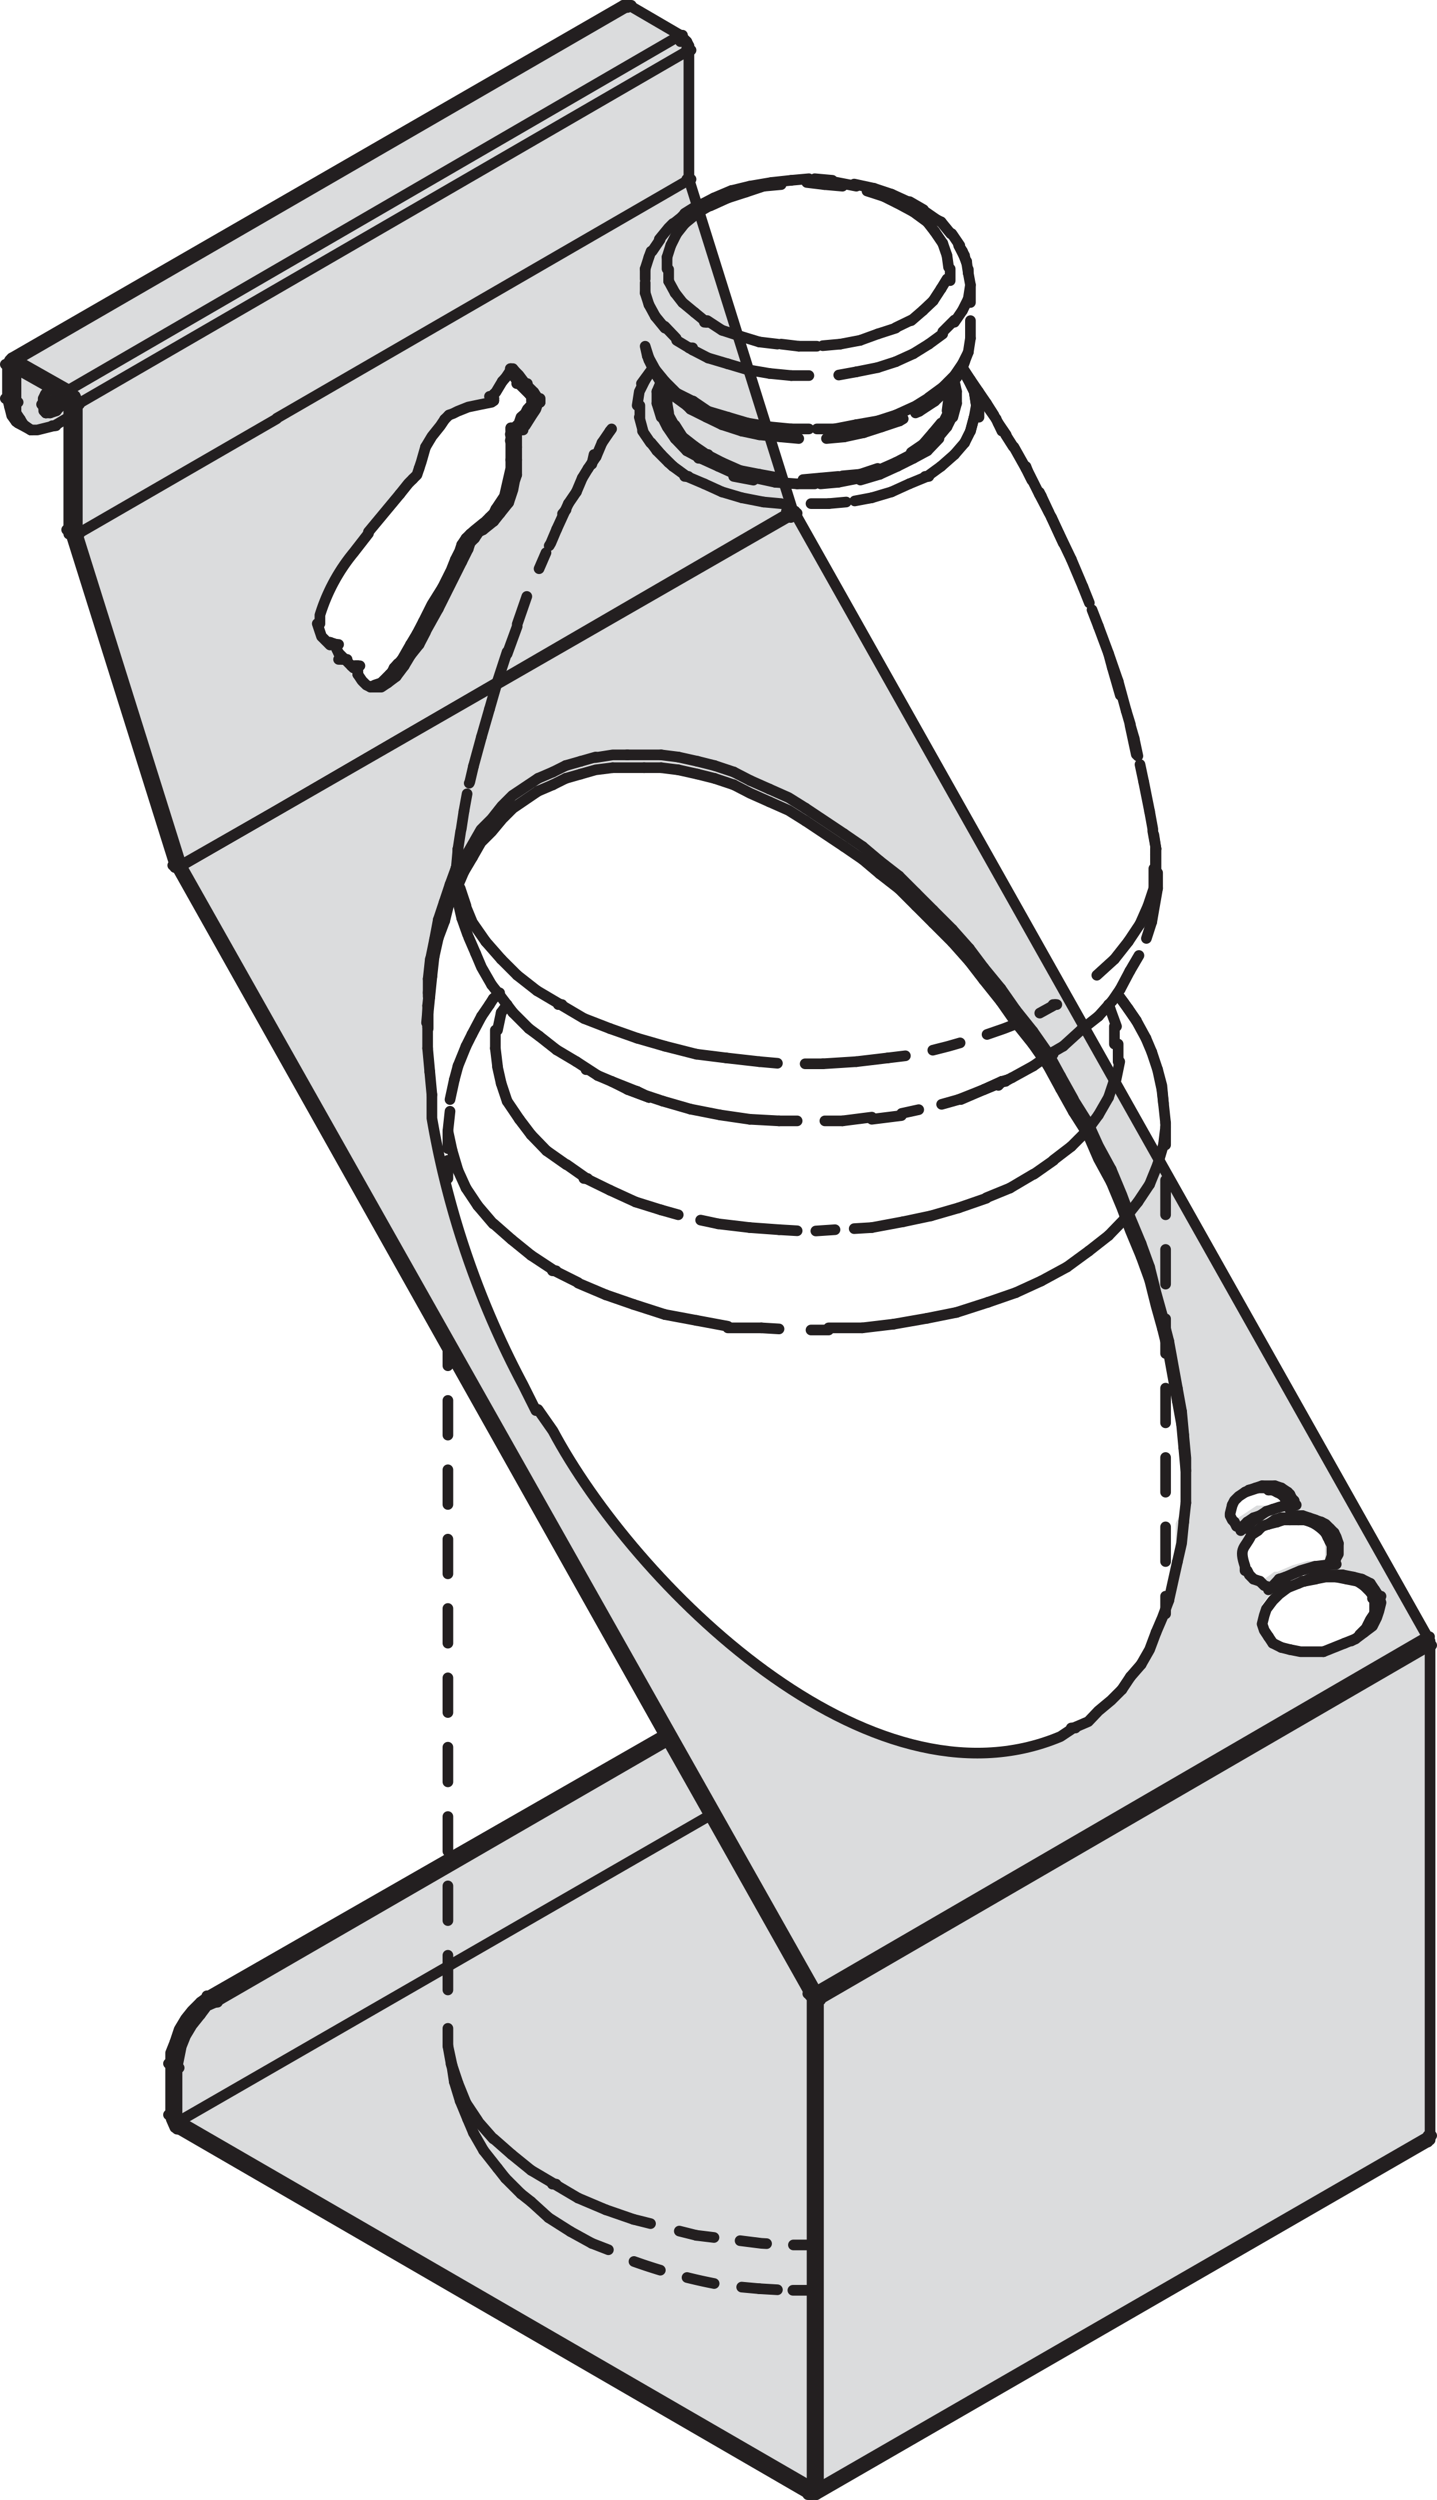 <svg xmlns="http://www.w3.org/2000/svg" viewBox="0 0 26.95 46.86"><defs><style>.cls-1{fill:#dbdcdd;}.cls-10,.cls-100,.cls-101,.cls-102,.cls-103,.cls-104,.cls-105,.cls-106,.cls-107,.cls-108,.cls-109,.cls-11,.cls-110,.cls-111,.cls-112,.cls-113,.cls-114,.cls-115,.cls-116,.cls-117,.cls-118,.cls-119,.cls-12,.cls-120,.cls-121,.cls-122,.cls-123,.cls-124,.cls-13,.cls-14,.cls-15,.cls-16,.cls-17,.cls-18,.cls-19,.cls-2,.cls-20,.cls-21,.cls-22,.cls-23,.cls-24,.cls-25,.cls-26,.cls-27,.cls-28,.cls-29,.cls-3,.cls-30,.cls-31,.cls-32,.cls-33,.cls-34,.cls-35,.cls-36,.cls-37,.cls-38,.cls-39,.cls-4,.cls-40,.cls-41,.cls-42,.cls-43,.cls-44,.cls-45,.cls-46,.cls-47,.cls-48,.cls-49,.cls-5,.cls-50,.cls-51,.cls-52,.cls-53,.cls-54,.cls-55,.cls-56,.cls-57,.cls-58,.cls-59,.cls-6,.cls-60,.cls-61,.cls-62,.cls-63,.cls-64,.cls-65,.cls-66,.cls-67,.cls-68,.cls-69,.cls-7,.cls-70,.cls-71,.cls-72,.cls-73,.cls-74,.cls-75,.cls-76,.cls-77,.cls-78,.cls-79,.cls-8,.cls-80,.cls-81,.cls-82,.cls-83,.cls-84,.cls-85,.cls-86,.cls-87,.cls-88,.cls-89,.cls-9,.cls-90,.cls-91,.cls-92,.cls-93,.cls-94,.cls-95,.cls-96,.cls-97,.cls-98,.cls-99{fill:none;stroke:#231f20;stroke-linecap:round;stroke-linejoin:round;stroke-width:0.2px;}.cls-3{stroke-dasharray:0.19 0.19;}.cls-4{stroke-dasharray:0.1 0.1;}.cls-5{stroke-dasharray:0.32 0.32;}.cls-6{stroke-dasharray:0.35 0.35;}.cls-7{stroke-dasharray:0.35 0.35;}.cls-8{stroke-dasharray:0.39 0.39;}.cls-9{stroke-dasharray:0.38 0.38;}.cls-10{stroke-dasharray:0.34 0.34;}.cls-11{stroke-dasharray:0.37 0.37;}.cls-12{stroke-dasharray:0.41 0.41;}.cls-13{stroke-dasharray:0.3 0.3;}.cls-14{stroke-dasharray:0.2 0.2;}.cls-15{stroke-dasharray:0.22 0.22;}.cls-16{stroke-dasharray:0.27 0.27;}.cls-17{stroke-dasharray:0.25 0.25;}.cls-18{stroke-dasharray:0.24 0.24;}.cls-19{stroke-dasharray:0.31 0.31;}.cls-20{stroke-dasharray:0.31 0.31;}.cls-21{stroke-dasharray:0.18 0.18;}.cls-22{stroke-dasharray:0.3 0.3;}.cls-23{stroke-dasharray:0.3 0.3;}.cls-24{stroke-dasharray:0.36 0.36;}.cls-25{stroke-dasharray:0.33 0.33;}.cls-26{stroke-dasharray:0.38 0.38;}.cls-27{stroke-dasharray:0.41 0.41;}.cls-28{stroke-dasharray:0.41 0.41;}.cls-29{stroke-dasharray:0.27 0.27;}.cls-30{stroke-dasharray:0.46 0.46;}.cls-31{stroke-dasharray:0.51 0.51;}.cls-32{stroke-dasharray:0.26 0.26;}.cls-33{stroke-dasharray:0.45 0.45;}.cls-34{stroke-dasharray:0.27 0.27;}.cls-35{stroke-dasharray:0.22 0.22;}.cls-36{stroke-dasharray:0.05 0.05;}.cls-37{stroke-dasharray:0.28 0.28;}.cls-38{stroke-dasharray:0.29 0.29;}.cls-39{stroke-dasharray:0.46 0.46;}.cls-40{stroke-dasharray:0.08 0.08;}.cls-41{stroke-dasharray:0.34 0.34;}.cls-42{stroke-dasharray:0.22 0.22;}.cls-43{stroke-dasharray:0.32 0.32;}.cls-44{stroke-dasharray:0.32 0.32;}.cls-45{stroke-dasharray:0.5 0.5;}.cls-46{stroke-dasharray:0.08 0.08;}.cls-47{stroke-dasharray:0.53 0.53;}.cls-48{stroke-dasharray:0.53 0.53;}.cls-49{stroke-dasharray:0.56 0.56;}.cls-50{stroke-dasharray:0.55 0.55;}.cls-51{stroke-dasharray:0.58 0.58;}.cls-52{stroke-dasharray:0.54 0.54;}.cls-53{stroke-dasharray:0.54 0.54;}.cls-54{stroke-dasharray:0.57 0.57;}.cls-55{stroke-dasharray:0.56 0.56;}.cls-56{stroke-dasharray:0.37 0.37;}.cls-57{stroke-dasharray:0.4 0.4;}.cls-58{stroke-dasharray:0.44 0.44;}.cls-59{stroke-dasharray:0.42 0.42;}.cls-60{stroke-dasharray:0.42 0.42;}.cls-61{stroke-dasharray:0.47 0.47;}.cls-62{stroke-dasharray:0.53 0.53;}.cls-63{stroke-dasharray:0.33 0.33;}.cls-64{stroke-dasharray:0.12 0.12;}.cls-65{stroke-dasharray:0.13 0.13;}.cls-66{stroke-dasharray:0.35 0.35;}.cls-67{stroke-dasharray:0.35 0.35;}.cls-68{stroke-dasharray:0.1 0.1;}.cls-69{stroke-dasharray:0.41 0.41;}.cls-70{stroke-dasharray:0.07 0.07;}.cls-71{stroke-dasharray:0.19 0.19;}.cls-72{stroke-dasharray:0.23 0.23;}.cls-73{stroke-dasharray:0.37 0.37;}.cls-74{stroke-dasharray:0.24 0.24;}.cls-75{stroke-dasharray:0.39 0.39;}.cls-76{stroke-dasharray:0.25 0.25;}.cls-77{stroke-dasharray:0.04 0.04;}.cls-78{stroke-dasharray:0.31 0.31;}.cls-79{stroke-dasharray:0.29 0.29;}.cls-80{stroke-dasharray:0.63 0.63;}.cls-81{stroke-dasharray:0.11 0.11;}.cls-82{stroke-dasharray:0.34 0.34;}.cls-83{stroke-dasharray:0.29 0.29;}.cls-84{stroke-dasharray:0.64 0.64;}.cls-85{stroke-dasharray:0.66 0.66;}.cls-86{stroke-dasharray:0.38 0.38;}.cls-87{stroke-dasharray:0.51 0.51;}.cls-88{stroke-dasharray:0.51 0.51;}.cls-89{stroke-dasharray:0.61 0.61;}.cls-90{stroke-dasharray:0.56 0.56;}.cls-91{stroke-dasharray:0.43 0.43;}.cls-92{stroke-dasharray:0.6 0.6;}.cls-93{stroke-dasharray:0.63 0.63;}.cls-94{stroke-dasharray:0.63 0.63;}.cls-95{stroke-dasharray:0.45 0.45;}.cls-96{stroke-dasharray:0.48 0.48;}.cls-97{stroke-dasharray:0.52 0.52;}.cls-98{stroke-dasharray:0.56 0.56;}.cls-99{stroke-dasharray:0.16 0.16;}.cls-100{stroke-dasharray:0.38 0.38;}.cls-101{stroke-dasharray:0.33 0.33;}.cls-102{stroke-dasharray:0.4 0.4;}.cls-103{stroke-dasharray:0.28 0.28;}.cls-104{stroke-dasharray:0.63 0.63;}.cls-105{stroke-dasharray:0.48 0.48;}.cls-106{stroke-dasharray:0.5 0.5;}.cls-107{stroke-dasharray:0.6 0.6;}.cls-108{stroke-dasharray:0.6 0.6;}.cls-109{stroke-dasharray:0.36 0.36;}.cls-110{stroke-dasharray:0.65 0.65;}.cls-111{stroke-dasharray:0.65 0.65;}.cls-112{stroke-dasharray:0.4 0.4;}.cls-113{stroke-dasharray:0.45 0.45;}.cls-114{stroke-dasharray:0.55 0.55;}.cls-115{stroke-dasharray:0.53 0.53;}.cls-116{stroke-dasharray:0.62 0.62;}.cls-117{stroke-dasharray:0.37 0.37;}.cls-118{stroke-dasharray:0.42 0.42;}.cls-119{stroke-dasharray:0.42 0.42;}.cls-120{stroke-dasharray:0.5 0.5;}.cls-121{stroke-dasharray:0.52 0.52;}.cls-122{stroke-dasharray:0.52 0.52;}.cls-123{stroke-dasharray:0.43 0.43;}.cls-124{stroke-dasharray:0.26 0.26;}</style></defs><title>175964</title><g id="Слой_2" data-name="Слой 2"><g id="_175964" data-name="175964"><polyline class="cls-1" points="24.45 29.64 24.35 29.68 24.43 29.64"/><polyline class="cls-1" points="23.99 29.6 24.11 29.56 24.05 29.6"/><polyline class="cls-1" points="24.05 29.6 23.86 29.74 23.99 29.6"/><line class="cls-1" x1="23.86" y1="29.74" x2="23.85" y2="29.75"/><line class="cls-1" x1="23.5" y1="28.49" x2="23.5" y2="28.5"/><polyline class="cls-1" points="23.41 27.94 23.42 27.94 23.42 27.93 23.43 27.93 23.55 27.89 23.67 27.85 23.91 27.85 24.03 27.89 24.15 27.97 24.19 28.01 24.23 28.09 24.27 28.13 24.27 28.21 24.15 28.21 24.15 28.17 24.11 28.13 24.11 28.09 24.03 28.01 23.95 27.97 23.87 27.93 23.79 27.93 23.75 27.89 23.59 27.89 23.47 27.93 23.35 27.97 23.41 27.94"/><polyline class="cls-1" points="23.32 28.6 23.39 28.53 23.51 28.45 23.63 28.41 23.51 28.49 23.5 28.5 23.5 28.5 23.39 28.57 23.38 28.57"/><polyline class="cls-1" points="23.32 28.61 23.32 28.6 23.38 28.57 23.35 28.61"/><polyline class="cls-1" points="23.31 28.61 23.35 28.61 23.31 28.65"/><polyline class="cls-1" points="26.82 40.03 15.35 46.64 15.35 37.49 26.82 30.84"/><polyline class="cls-1" points="15.35 37.37 15.31 37.33 26.77 30.68 26.82 30.76 26.82 30.84 15.35 37.48"/><polyline class="cls-1" points="26.77 40.15 15.31 46.76 15.35 46.72 15.35 46.64 26.82 40.03 26.82 40.11"/><polyline class="cls-1" points="15.27 46.56 15.23 46.56 15.23 37.41 15.35 37.49 15.35 46.64 15.25 46.58"/><polyline class="cls-1" points="15.23 46.56 15.27 46.56 15.25 46.58"/><polyline class="cls-1" points="15.25 46.58 15.23 46.58 15.23 46.56"/><polyline class="cls-1" points="15.23 46.6 15.19 46.6 15.23 46.58"/><polyline class="cls-1" points="15.35 46.72 15.31 46.76 15.19 46.76 15.19 46.6 15.23 46.6 15.23 46.58 15.25 46.58 15.35 46.64"/><polyline class="cls-1" points="15.31 37.33 15.35 37.37 15.35 37.49 15.23 37.41 15.23 37.37 15.19 37.37"/><polyline class="cls-1" points="15.19 46.6 15.19 46.76 3.36 39.91 3.36 39.76"/><polyline class="cls-1" points="14.91 9.62 14.81 9.68 14.8 9.68 14.79 9.66"/><polyline class="cls-1" points="3.36 39.76 13.31 34.03 15.19 37.37 15.23 37.37 15.23 46.58 15.19 46.6"/><polyline class="cls-1" points="12.52 32.63 4.04 37.53 3.92 37.41 12.46 32.52"/><polyline class="cls-1" points="11.75 0.13 11.72 0.1 11.8 0.1"/><polyline class="cls-1" points="11.75 0.13 0.3 6.75 0.26 6.71 0.22 6.71 11.69 0.1 11.72 0.1"/><polyline class="cls-1" points="9.7 7.98 9.73 7.94 9.77 7.82 9.85 7.75 9.89 7.67 9.93 7.63 9.97 7.58 9.97 7.42 9.73 7.19 9.85 7.19 10.01 7.35 10.09 7.47 10.13 7.47 10.13 7.54 10.09 7.54 10.05 7.67 9.97 7.78 9.85 7.98 9.81 8.02 9.81 8.06 9.77 8.06 9.77 8.02 9.7 8.02"/><polyline class="cls-1" points="9.65 8.1 9.57 8.26 9.57 8.14"/><path class="cls-1" d="M19.65,19.73l.24.44a15.86,15.86,0,0,1,2.35,7.16v.24l-.08-.87a16.68,16.68,0,0,0-6.33-10.83l-.72-.48-.32-.2c-3.24-1.75-6.16-.68-6.69,3.1l0,.4,0,.4v-.24c.7-7.94,8.23-4.4,11,.08l.32.4"/><polyline class="cls-1" points="7.45 13.88 14.79 9.66 14.8 9.68 3.48 16.18 5.16 15.21"/><polyline class="cls-1" points="14.79 9.65 7.45 13.88 7.45 13.88 14.79 9.62"/><line class="cls-1" x1="7.45" y1="13.88" x2="5.16" y2="15.21"/><path class="cls-1" d="M7.15,12.8l.2-.2,0-.08.07-.08.08-.08.16-.28.12-.2.12-.23.16-.32L8.3,11l.16-.32.08-.2.08-.16,0-.12c.4-.47,1-.83.92-1.59V8.26l.07-.16-.07,0V8h.15l0,0v0A1.78,1.78,0,0,1,9,10l-.08.12-.08.08,0,.12-.12.24-.44.88L8,11.84l-.12.24-.16.2-.12.2-.15.2-.16.12-.12.08H7l.08,0"/><polyline class="cls-1" points="6.63 12.48 6.67 12.48 6.67 12.52 6.63 12.52 6.59 12.48"/><polyline class="cls-1" points="6.19 12.04 6.31 12.09 6.19 12.09"/><path class="cls-1" d="M23.67,30.44l0,.12.08.12.08.12.16.08.16,0,.2,0h.43l.4-.16.2-.08.16-.12.16-.12.08-.16,0-.12,0-.16,0-.12-.08-.12c-.39-.53-1.51-.25-1.91.2l-.12.16,0,.12m-.24-1.51c-.13.27-.24.23-.12.59l0,.08,0,.08.08.08.12,0,.08.08.12,0h0l.19-.14.06,0,.28-.12.28-.08.33,0h0l0-.12,0-.08v-.19l0-.12,0-.08-.16-.16-.08,0-.11,0-.12,0-.12,0h-.12l-.12,0H24l-.12,0-.12.08-.12,0-.08.08Zm-.32-.64,0,.08,0,.16v0l0,.08,0,0,0,.08.11,0h0l0,0,0,0h0l.11-.07h0l.12-.08.12-.08.12,0,.12,0,.16,0h.12v-.08l0,0,0-.08,0,0L24,27.89l-.12,0h-.24l-.12,0-.12,0h0l-.06,0-.12.08ZM14.91,9.62,26.78,30.68,15.31,37.33,3.4,16.22l.08,0L14.8,9.68h0Zm7.33,18.55v-.44a16.26,16.26,0,0,0-7.13-12.58l-.32-.2-.36-.16c-4.31-2.09-6.79,1.07-6.37,5.3l0,.43,0,.44a16.62,16.62,0,0,0,1.71,5l.24.48.28.4c1.52,2.85,5.91,7.25,9.52,5.73l.24-.16a4.48,4.48,0,0,0,2-3.46l0-.4Z"/><polyline class="cls-1" points="5.16 15.21 3.48 16.18 3.46 16.18"/><polyline class="cls-1" points="3.48 16.18 3.4 16.23 3.46 16.18"/><polyline class="cls-1" points="3.46 16.18 3.4 16.23 3.4 16.22"/><polyline class="cls-1" points="3.4 16.23 3.39 16.23 3.4 16.22"/><polyline class="cls-1" points="3.4 16.23 3.36 16.25 3.39 16.23"/><polyline class="cls-1" points="3.28 16.23 3.39 16.19 3.4 16.22 3.39 16.23 3.32 16.23"/><path class="cls-1" d="M13.31,34l-10,5.73,0,0A2.17,2.17,0,0,1,4,37.53l8.48-4.9"/><polyline class="cls-1" points="3.36 16.25 3.32 16.27 3.28 16.27 3.28 16.23 3.39 16.23"/><polyline class="cls-1" points="3.4 16.23 15.31 37.33 15.19 37.37 13.31 34.03 12.52 32.63 12.46 32.52 3.32 16.27 3.36 16.25"/><polyline class="cls-1" points="3.28 39.88 3.2 39.72 3.2 39.64 3.32 39.72 3.36 39.76 3.36 39.91"/><polyline class="cls-1" points="3.2 39.64 3.2 38.68 3.32 38.76 3.32 39.72"/><path class="cls-1" d="M3.2,38.68v-.2a1.9,1.9,0,0,1,.56-.95l.16-.12.12.12-.16.08-.12.15L3.6,38l-.12.2-.08.2-.08.4"/><polyline class="cls-1" points="5.19 7.85 1.45 10.01 1.45 7.58 12.92 0.94 12.92 3.37 5.19 7.84"/><path class="cls-1" d="M6.63,10.33A3.42,3.42,0,0,0,6,11.53v.16l.08.23.16.16h.12v.08l0,.08.24.24,0,0h0v0h0v.16l.08.12.08.08.08,0h.2l.12-.08.16-.12.15-.2.12-.2.16-.2L8,11.85l.24-.44.44-.88.12-.24,0-.12c.28-.37.31-.18.56-.55l.16-.2.08-.24A3.25,3.25,0,0,0,9.69,8.1v0l0,0h0v0h0V8l0,0,.12-.2.08-.12,0-.11h0V7.47h0L10,7.35l-.16-.16L9.73,7l-.11-.12h0V7c-.14.16-.25.38-.36.48v0h0v0l0,0a1.54,1.54,0,0,0-.88.31L8.26,8l-.16.2L8,8.38l-.08.28,0,.12,0,.12L7.74,9l-.08.08-.16.2L6.91,10m6-6.61,1.95,6.22-.08,0L7.45,13.88h0L5.16,15.21l-1.76,1v0L1.45,10,5.19,7.85h0Z"/><polyline class="cls-1" points="3.28 16.23 1.33 10.01 1.45 10.01 3.39 16.19"/><polyline class="cls-1" points="1.37 10.01 1.33 10.01 1.39 9.99 1.45 10.01 1.41 10.01"/><polyline class="cls-1" points="12.92 0.94 1.45 7.58 1.45 7.51 1.41 7.43 1.41 7.43 1.29 7.31 12.76 0.66 12.88 0.78 12.92 0.86"/><polyline class="cls-1" points="1.41 7.42 1.29 7.47 1.29 7.31"/><polyline class="cls-1" points="1.39 9.99 1.33 10.01 1.29 9.97 1.29 9.94"/><polyline class="cls-1" points="1.29 7.47 1.41 7.43 1.41 7.43 1.45 7.51 1.45 7.58 1.29 7.51"/><polyline class="cls-1" points="1.29 9.93 1.29 7.51 1.45 7.58 1.45 10.01 1.39 9.99"/><polyline class="cls-1" points="0.3 6.75 11.75 0.13 11.8 0.1 12.76 0.66 1.29 7.31"/><polyline class="cls-1" points="0.85 7.75 0.81 7.67 0.9 7.63 0.97 7.55 1.05 7.43 1.09 7.35 1.21 7.43 1.17 7.51 1.13 7.63 1.05 7.71 0.94 7.75"/><polyline class="cls-1" points="0.85 7.39 0.94 7.27 1.09 7.35 1.05 7.43 0.97 7.55 0.9 7.63 0.81 7.67 0.81 7.47"/><polyline class="cls-1" points="0.58 8.06 0.34 7.93 0.46 7.98"/><polyline class="cls-1" points="0.45 7.96 0.58 8.06 0.46 7.98"/><polyline class="cls-1" points="1.21 7.42 1.29 7.47 1.29 7.82 1.01 7.98 0.7 8.06 0.58 8.06 0.44 7.96 0.38 7.86 0.3 7.75 0.3 6.91 0.94 7.27 0.85 7.39 0.81 7.47 0.81 7.67 0.85 7.75 0.94 7.75 1.05 7.71 1.13 7.63 1.17 7.51"/><polyline class="cls-1" points="1.29 7.47 1.21 7.43 1.09 7.35 0.94 7.27 0.3 6.91 0.3 6.75 1.29 7.31"/><polyline class="cls-1" points="0.3 7.54 0.3 7.75 0.38 7.86 0.44 7.96 0.46 7.98 0.34 7.93 0.3 7.9 0.22 7.78 0.18 7.63 0.14 7.47"/><polyline class="cls-1" points="0.14 6.83 0.18 6.75 0.22 6.71 0.26 6.71 0.3 6.75 0.3 6.91"/><polyline class="cls-1" points="0.3 6.91 0.3 7.55 0.14 7.47 0.14 6.83"/><line class="cls-2" x1="23.59" y1="27.89" x2="23.75" y2="27.89"/><line class="cls-2" x1="23.91" y1="27.85" x2="23.67" y2="27.85"/><line class="cls-2" x1="23.75" y1="27.89" x2="23.79" y2="27.93"/><line class="cls-2" x1="23.67" y1="27.85" x2="23.55" y2="27.89"/><line class="cls-2" x1="24.03" y1="27.89" x2="23.91" y2="27.85"/><line class="cls-2" x1="23.79" y1="27.93" x2="23.87" y2="27.93"/><polyline class="cls-2" points="23.59 27.89 23.47 27.93 23.35 27.97"/><line class="cls-2" x1="23.87" y1="27.93" x2="23.95" y2="27.97"/><line class="cls-2" x1="24.15" y1="27.97" x2="24.03" y2="27.89"/><polyline class="cls-2" points="23.35 27.97 23.41 27.94 23.41 27.94 23.42 27.94 23.42 27.93 23.43 27.93"/><line class="cls-2" x1="23.55" y1="27.89" x2="23.43" y2="27.93"/><line class="cls-2" x1="23.95" y1="27.97" x2="24.03" y2="28.01"/><polyline class="cls-2" points="23.35 27.97 23.23 28.05 23.15 28.13 23.11 28.21"/><line class="cls-2" x1="24.19" y1="28.29" x2="24.27" y2="28.21"/><polyline class="cls-2" points="23.11 28.21 23.07 28.37 23.07 28.41 23.11 28.49 23.15 28.53"/><line class="cls-2" x1="23.27" y1="28.69" x2="23.31" y2="28.65"/><line class="cls-2" x1="23.63" y1="28.41" x2="23.51" y2="28.45"/><polyline class="cls-2" points="23.43 28.57 23.5 28.5 23.5 28.5"/><line class="cls-2" x1="23.32" y1="28.6" x2="23.38" y2="28.57"/><line class="cls-2" x1="23.35" y1="28.61" x2="23.32" y2="28.61"/><line class="cls-2" x1="24.74" y1="29.52" x2="25.18" y2="29.52"/><polyline class="cls-2" points="25.06 29.56 24.86 29.56 24.66 29.6"/><line class="cls-2" x1="25.06" y1="29.56" x2="25.26" y2="29.6"/><line class="cls-2" x1="25.38" y1="29.56" x2="25.18" y2="29.52"/><line class="cls-2" x1="24.74" y1="29.52" x2="24.55" y2="29.6"/><line class="cls-2" x1="25.54" y1="29.6" x2="25.38" y2="29.56"/><line class="cls-2" x1="25.26" y1="29.6" x2="25.46" y2="29.64"/><line class="cls-2" x1="24.46" y1="29.64" x2="24.67" y2="29.6"/><line class="cls-2" x1="24.43" y1="29.64" x2="24.45" y2="29.64"/><polyline class="cls-2" points="24.55 29.6 24.46 29.64 24.45 29.64 24.35 29.68 24.43 29.64"/><line class="cls-2" x1="25.46" y1="29.64" x2="25.58" y2="29.72"/><line class="cls-2" x1="25.7" y1="29.68" x2="25.54" y2="29.6"/><line class="cls-2" x1="24.15" y1="29.76" x2="24.35" y2="29.68"/><line class="cls-2" x1="25.78" y1="29.8" x2="25.7" y2="29.68"/><line class="cls-2" x1="25.58" y1="29.72" x2="25.7" y2="29.84"/><polyline class="cls-2" points="24.15 29.76 23.99 29.88 23.87 30 23.75 30.16 23.71 30.28 23.67 30.44 23.71 30.56 23.79 30.68"/><line class="cls-2" x1="25.42" y1="30.72" x2="25.58" y2="30.6"/><line class="cls-2" x1="23.87" y1="30.8" x2="23.79" y2="30.68"/><polyline class="cls-2" points="25.22 30.8 25.42 30.72 25.34 30.76"/><line class="cls-2" x1="25.22" y1="30.8" x2="24.82" y2="30.96"/><line class="cls-2" x1="23.83" y1="29.76" x2="23.79" y2="29.8"/><polyline class="cls-2" points="23.99 29.6 24.11 29.56 24.05 29.6 23.86 29.74 23.85 29.75"/><polyline class="cls-2" points="24.19 28.45 24.31 28.41 24.43 28.41"/><line class="cls-2" x1="24.19" y1="28.49" x2="24.35" y2="28.49"/><line class="cls-2" x1="24.19" y1="28.45" x2="24.03" y2="28.45"/><line class="cls-2" x1="24.55" y1="28.45" x2="24.43" y2="28.41"/><line class="cls-2" x1="24.35" y1="28.49" x2="24.47" y2="28.49"/><polyline class="cls-2" points="24.19 28.49 24.07 28.49 23.95 28.53"/><line class="cls-2" x1="24.03" y1="28.45" x2="23.91" y2="28.49"/><line class="cls-2" x1="24.47" y1="28.49" x2="24.59" y2="28.53"/><line class="cls-2" x1="24.67" y1="28.49" x2="24.55" y2="28.45"/><line class="cls-2" x1="23.79" y1="28.57" x2="23.95" y2="28.53"/><line class="cls-2" x1="24.78" y1="28.53" x2="24.66" y2="28.49"/><line class="cls-2" x1="24.59" y1="28.53" x2="24.67" y2="28.57"/><line class="cls-2" x1="23.67" y1="28.61" x2="23.79" y2="28.57"/><line class="cls-2" x1="24.67" y1="28.57" x2="24.78" y2="28.65"/><polyline class="cls-2" points="24.78 28.53 24.86 28.57 24.94 28.65"/><line class="cls-2" x1="24.78" y1="28.65" x2="24.86" y2="28.73"/><line class="cls-2" x1="23.59" y1="28.69" x2="23.67" y2="28.61"/><path class="cls-2" d="M23.59,28.69l-.12.08c-.13.27-.24.23-.12.59l0,.08"/><polyline class="cls-2" points="9.57 6.91 9.62 6.91 9.65 6.95"/><line class="cls-2" x1="9.58" y1="6.99" x2="9.62" y2="7.03"/><polyline class="cls-2" points="9.65 6.95 9.73 7.03 9.85 7.19"/><line class="cls-2" x1="9.62" y1="7.03" x2="9.73" y2="7.19"/><line class="cls-2" x1="9.18" y1="7.43" x2="9.22" y2="7.43"/><line class="cls-2" x1="9.26" y1="7.51" x2="9.22" y2="7.51"/><polyline class="cls-2" points="9.26 7.51 9.22 7.54 9.02 7.58 8.78 7.63 8.58 7.71 8.5 7.75 8.42 7.78"/><polyline class="cls-2" points="7.74 8.98 7.66 9.06 7.5 9.26"/><path class="cls-2" d="M6.91,10l-.28.36A3.42,3.42,0,0,0,6,11.53v.16"/><line class="cls-2" x1="6.31" y1="12.08" x2="6.19" y2="12.04"/><polyline class="cls-2" points="6.31 12.08 6.31 12.16 6.35 12.24"/><line class="cls-2" x1="9.85" y1="7.19" x2="10.01" y2="7.35"/><line class="cls-2" x1="9.77" y1="7.19" x2="9.81" y2="7.19"/><line class="cls-2" x1="9.73" y1="7.19" x2="9.93" y2="7.39"/><line class="cls-2" x1="10.09" y1="7.47" x2="10.01" y2="7.35"/><line class="cls-2" x1="9.97" y1="7.43" x2="9.93" y2="7.39"/><line class="cls-2" x1="9.97" y1="7.43" x2="9.97" y2="7.47"/><polyline class="cls-2" points="10.09 7.47 10.13 7.47 10.13 7.51"/><line class="cls-2" x1="9.97" y1="7.47" x2="9.97" y2="7.51"/><line class="cls-2" x1="10.13" y1="7.54" x2="10.13" y2="7.51"/><line class="cls-2" x1="9.65" y1="8.02" x2="9.69" y2="8.02"/><line class="cls-2" x1="9.77" y1="8.06" x2="9.73" y2="8.06"/><line class="cls-2" x1="9.58" y1="8.02" x2="9.58" y2="8.06"/><line class="cls-2" x1="9.69" y1="8.1" x2="9.69" y2="8.06"/><line class="cls-2" x1="9.58" y1="8.06" x2="9.58" y2="8.26"/><line class="cls-2" x1="9.69" y1="8.38" x2="9.69" y2="8.1"/><line class="cls-2" x1="9.58" y1="8.26" x2="9.58" y2="8.62"/><line class="cls-2" x1="9.69" y1="8.62" x2="9.69" y2="8.38"/><line class="cls-2" x1="9.58" y1="8.62" x2="9.58" y2="8.82"/><line class="cls-2" x1="9.69" y1="8.9" x2="9.69" y2="8.62"/><line class="cls-2" x1="9.38" y1="9.62" x2="9.54" y2="9.42"/><polyline class="cls-2" points="9.3 9.54 9.26 9.62 9.18 9.7"/><line class="cls-2" x1="9.26" y1="9.77" x2="9.38" y2="9.62"/><line class="cls-2" x1="8.82" y1="10.01" x2="8.74" y2="10.09"/><line class="cls-2" x1="8.82" y1="10.17" x2="8.9" y2="10.09"/><line class="cls-2" x1="8.74" y1="10.09" x2="8.66" y2="10.21"/><line class="cls-2" x1="8.78" y1="10.29" x2="8.82" y2="10.17"/><polyline class="cls-2" points="8.66 10.21 8.62 10.33 8.54 10.49"/><line class="cls-2" x1="8.66" y1="10.53" x2="8.78" y2="10.29"/><polyline class="cls-2" points="8.54 10.49 8.46 10.69 8.3 11.01"/><line class="cls-2" x1="8.22" y1="11.41" x2="8.66" y2="10.53"/><polyline class="cls-2" points="8.3 11.01 8.1 11.33 7.94 11.65"/><line class="cls-2" x1="7.98" y1="11.84" x2="8.22" y2="11.41"/><line class="cls-2" x1="7.94" y1="11.65" x2="7.82" y2="11.88"/><line class="cls-2" x1="7.86" y1="12.08" x2="7.98" y2="11.85"/><line class="cls-2" x1="7.82" y1="11.88" x2="7.7" y2="12.08"/><line class="cls-2" x1="7.7" y1="12.28" x2="7.86" y2="12.08"/><line class="cls-2" x1="7.7" y1="12.08" x2="7.54" y2="12.36"/><line class="cls-2" x1="6.43" y1="12.36" x2="6.35" y2="12.36"/><line class="cls-2" x1="7.58" y1="12.48" x2="7.7" y2="12.28"/><line class="cls-2" x1="7.54" y1="12.36" x2="7.47" y2="12.44"/><line class="cls-2" x1="6.67" y1="12.52" x2="6.67" y2="12.48"/><line class="cls-2" x1="6.71" y1="12.52" x2="6.71" y2="12.48"/><line class="cls-2" x1="7.46" y1="12.44" x2="7.39" y2="12.52"/><line class="cls-2" x1="6.71" y1="12.6" x2="6.71" y2="12.52"/><line class="cls-2" x1="7.39" y1="12.52" x2="7.35" y2="12.6"/><line class="cls-2" x1="6.71" y1="12.64" x2="6.71" y2="12.6"/><line class="cls-2" x1="7.35" y1="12.6" x2="7.31" y2="12.64"/><line class="cls-2" x1="7.43" y1="12.68" x2="7.58" y2="12.48"/><line class="cls-2" x1="7.31" y1="12.64" x2="7.15" y2="12.8"/><line class="cls-2" x1="7.27" y1="12.8" x2="7.43" y2="12.68"/><line class="cls-2" x1="12.52" y1="32.63" x2="4.04" y2="37.53"/><polyline class="cls-2" points="3.76 37.76 3.88 37.6 4.04 37.53"/><polyline class="cls-2" points="3.76 37.76 3.6 37.96 3.48 38.16 3.4 38.36 3.32 38.76 3.32 39.72"/><line class="cls-2" x1="4.04" y1="37.53" x2="3.92" y2="37.41"/><polyline class="cls-2" points="3.76 37.53 3.6 37.69 3.48 37.84 3.36 38.04 3.28 38.28"/><line class="cls-2" x1="3.32" y1="38.76" x2="3.21" y2="38.68"/><polyline class="cls-2" points="3.32 39.72 3.21 39.64 3.21 39.72 3.28 39.88 3.36 39.91"/><polyline class="cls-2" points="12.48 32.51 12.46 32.52 3.92 37.41 3.76 37.53"/><polyline class="cls-2" points="3.28 38.28 3.2 38.48 3.2 39.64"/><polyline class="cls-2" points="3.32 39.72 3.36 39.76 13.31 34.03 13.32 34.02"/><polyline class="cls-2" points="15.19 46.6 3.36 39.76 3.36 39.91 15.19 46.76"/><line class="cls-2" x1="11.76" y1="14.15" x2="12.4" y2="14.15"/><line class="cls-2" x1="12.08" y1="14.39" x2="11.49" y2="14.39"/><line class="cls-2" x1="12.08" y1="14.39" x2="12.4" y2="14.39"/><line class="cls-2" x1="12.72" y1="14.19" x2="12.4" y2="14.15"/><polyline class="cls-2" points="11.77 14.15 11.49 14.15 11.17 14.2"/><line class="cls-2" x1="13.08" y1="14.27" x2="12.72" y2="14.19"/><line class="cls-2" x1="12.4" y1="14.39" x2="12.72" y2="14.43"/><polyline class="cls-2" points="11.49 14.39 11.17 14.43 10.89 14.51"/><line class="cls-2" x1="11.17" y1="14.19" x2="10.89" y2="14.27"/><line class="cls-2" x1="12.72" y1="14.43" x2="13.08" y2="14.51"/><line class="cls-2" x1="13.4" y1="14.35" x2="13.08" y2="14.27"/><line class="cls-2" x1="10.89" y1="14.27" x2="10.61" y2="14.35"/><line class="cls-2" x1="10.61" y1="14.59" x2="10.89" y2="14.51"/><line class="cls-2" x1="13.76" y1="14.47" x2="13.4" y2="14.35"/><line class="cls-2" x1="13.08" y1="14.51" x2="13.4" y2="14.59"/><line class="cls-2" x1="10.37" y1="14.71" x2="10.61" y2="14.59"/><line class="cls-2" x1="10.61" y1="14.35" x2="10.37" y2="14.47"/><line class="cls-2" x1="13.4" y1="14.59" x2="13.76" y2="14.71"/><line class="cls-2" x1="14.07" y1="14.63" x2="13.76" y2="14.47"/><line class="cls-2" x1="10.37" y1="14.47" x2="10.09" y2="14.59"/><line class="cls-2" x1="10.09" y1="14.83" x2="10.37" y2="14.71"/><line class="cls-2" x1="14.43" y1="14.79" x2="14.07" y2="14.63"/><polyline class="cls-2" points="13.76 14.71 14.07 14.87 14.43 15.03"/><polyline class="cls-2" points="14.43 14.79 14.79 14.95 15.11 15.15"/><polyline class="cls-2" points="14.43 15.03 14.79 15.19 15.11 15.39"/><line class="cls-2" x1="15.11" y1="15.15" x2="15.83" y2="15.63"/><line class="cls-2" x1="15.11" y1="15.39" x2="15.83" y2="15.87"/><line class="cls-2" x1="16.18" y1="15.87" x2="15.83" y2="15.63"/><line class="cls-2" x1="15.83" y1="15.87" x2="16.18" y2="16.11"/><line class="cls-2" x1="16.5" y1="16.14" x2="16.18" y2="15.87"/><line class="cls-2" x1="8.7" y1="16.34" x2="8.86" y2="16.07"/><line class="cls-2" x1="8.7" y1="16.11" x2="8.58" y2="16.38"/><line class="cls-2" x1="16.18" y1="16.11" x2="16.5" y2="16.38"/><line class="cls-2" x1="16.86" y1="16.42" x2="16.5" y2="16.14"/><line class="cls-2" x1="8.58" y1="16.62" x2="8.7" y2="16.34"/><line class="cls-2" x1="16.5" y1="16.38" x2="16.86" y2="16.66"/><line class="cls-2" x1="8.58" y1="16.38" x2="8.42" y2="16.7"/><line class="cls-2" x1="17.18" y1="16.74" x2="16.86" y2="16.42"/><line class="cls-2" x1="8.42" y1="16.94" x2="8.58" y2="16.62"/><line class="cls-2" x1="16.86" y1="16.66" x2="17.18" y2="16.98"/><line class="cls-2" x1="8.42" y1="16.7" x2="8.34" y2="17.02"/><line class="cls-2" x1="17.5" y1="17.06" x2="17.18" y2="16.74"/><line class="cls-2" x1="8.34" y1="17.26" x2="8.42" y2="16.94"/><line class="cls-2" x1="17.18" y1="16.98" x2="17.5" y2="17.3"/><line class="cls-2" x1="8.34" y1="17.02" x2="8.22" y2="17.34"/><line class="cls-2" x1="17.86" y1="17.42" x2="17.5" y2="17.06"/><line class="cls-2" x1="8.22" y1="17.58" x2="8.34" y2="17.26"/><line class="cls-2" x1="17.5" y1="17.3" x2="17.86" y2="17.66"/><line class="cls-2" x1="8.22" y1="17.34" x2="8.14" y2="17.7"/><line class="cls-2" x1="18.18" y1="17.78" x2="17.86" y2="17.42"/><line class="cls-2" x1="8.14" y1="17.94" x2="8.22" y2="17.58"/><line class="cls-2" x1="17.86" y1="17.66" x2="18.18" y2="18.02"/><line class="cls-2" x1="8.14" y1="17.7" x2="8.1" y2="18.06"/><line class="cls-2" x1="18.45" y1="18.14" x2="18.18" y2="17.78"/><line class="cls-2" x1="8.1" y1="18.3" x2="8.14" y2="17.94"/><line class="cls-2" x1="18.18" y1="18.02" x2="18.45" y2="18.37"/><line class="cls-2" x1="8.1" y1="18.06" x2="8.06" y2="18.45"/><line class="cls-2" x1="18.77" y1="18.53" x2="18.45" y2="18.14"/><line class="cls-2" x1="8.06" y1="18.69" x2="8.1" y2="18.3"/><line class="cls-2" x1="18.45" y1="18.37" x2="18.77" y2="18.77"/><line class="cls-2" x1="8.06" y1="18.45" x2="8.02" y2="18.85"/><line class="cls-2" x1="19.05" y1="18.93" x2="18.77" y2="18.53"/><line class="cls-2" x1="8.02" y1="19.09" x2="8.06" y2="18.69"/><line class="cls-2" x1="18.77" y1="18.77" x2="19.05" y2="19.17"/><line class="cls-2" x1="8.02" y1="18.85" x2="8.02" y2="19.25"/><line class="cls-2" x1="19.37" y1="19.33" x2="19.05" y2="18.93"/><line class="cls-2" x1="19.05" y1="19.17" x2="19.37" y2="19.57"/><line class="cls-2" x1="8.02" y1="19.25" x2="8.02" y2="19.65"/><line class="cls-2" x1="19.65" y1="19.73" x2="19.37" y2="19.33"/><line class="cls-2" x1="19.37" y1="19.57" x2="19.65" y2="19.97"/><line class="cls-2" x1="8.06" y1="20.09" x2="8.02" y2="19.65"/><line class="cls-2" x1="19.89" y1="20.17" x2="19.65" y2="19.73"/><line class="cls-2" x1="19.65" y1="19.97" x2="19.89" y2="20.41"/><line class="cls-2" x1="8.1" y1="20.52" x2="8.06" y2="20.09"/><line class="cls-2" x1="20.13" y1="20.6" x2="19.89" y2="20.17"/><line class="cls-2" x1="19.89" y1="20.41" x2="20.13" y2="20.84"/><path class="cls-2" d="M8.1,20.52l0,.44a16.62,16.62,0,0,0,1.71,5l.24.48"/><line class="cls-2" x1="22.24" y1="28.17" x2="22.2" y2="28.53"/><polyline class="cls-2" points="21.04 31.67 20.84 31.87 20.6 32.07 20.41 32.27 20.13 32.39"/><line class="cls-2" x1="26.82" y1="40.11" x2="26.82" y2="40.03"/><polyline class="cls-2" points="15.35 46.72 15.35 46.64 26.82 40.03"/><polyline class="cls-2" points="15.23 46.76 15.31 46.76 15.35 46.72"/><line class="cls-2" x1="15.27" y1="46.72" x2="15.19" y2="46.76"/><polyline class="cls-2" points="26.82 40.11 26.77 40.15 15.31 46.76"/><line class="cls-2" x1="26.78" y1="40.15" x2="26.78" y2="40.11"/><polyline class="cls-2" points="15.23 46.6 15.23 46.56 15.25 46.58 15.35 46.64"/><line class="cls-2" x1="15.19" y1="46.6" x2="15.19" y2="46.76"/><line class="cls-2" x1="15.27" y1="46.6" x2="15.23" y2="46.6"/><polyline class="cls-2" points="15.27 46.56 15.25 46.58 15.23 46.58 15.19 46.6"/><line class="cls-2" x1="26.82" y1="30.84" x2="26.82" y2="40.03"/><polyline class="cls-2" points="15.23 46.56 15.23 37.41 15.27 37.37"/><line class="cls-2" x1="15.35" y1="37.49" x2="15.23" y2="37.41"/><polyline class="cls-2" points="15.35 37.37 15.31 37.33 26.77 30.68 26.82 30.76 26.82 30.8"/><line class="cls-2" x1="15.35" y1="37.37" x2="15.35" y2="37.49"/><line class="cls-2" x1="26.82" y1="30.84" x2="26.82" y2="30.8"/><line class="cls-2" x1="26.78" y1="30.68" x2="26.7" y2="30.76"/><line class="cls-2" x1="15.31" y1="37.33" x2="15.19" y2="37.37"/><line class="cls-2" x1="15.23" y1="37.37" x2="15.23" y2="37.41"/><polyline class="cls-2" points="26.82 30.84 15.35 37.49 15.35 46.64"/><polyline class="cls-2" points="14.8 9.68 14.79 9.66 14.91 9.62 26.77 30.68"/><line class="cls-2" x1="14.83" y1="9.7" x2="14.81" y2="9.68"/><polyline class="cls-2" points="8.86 16.07 9.02 15.79 9.22 15.59 9.42 15.35 9.62 15.15 10.09 14.83"/><polyline class="cls-2" points="14.79 9.65 7.45 13.88 5.16 15.21 3.46 16.18 3.4 16.22 3.39 16.23 3.36 16.25"/><line class="cls-2" x1="22.08" y1="26.26" x2="21.92" y2="25.38"/><line class="cls-2" x1="22.08" y1="26.26" x2="22.16" y2="26.7"/><line class="cls-2" x1="21.8" y1="24.9" x2="21.92" y2="25.38"/><line class="cls-2" x1="22.16" y1="26.7" x2="22.2" y2="27.13"/><polyline class="cls-2" points="21.56 23.99 21.68 24.47 21.8 24.9"/><line class="cls-2" x1="22.2" y1="27.13" x2="22.24" y2="27.57"/><line class="cls-2" x1="24.15" y1="28.17" x2="24.15" y2="28.21"/><polyline class="cls-2" points="24.11 28.09 24.11 28.13 24.15 28.17"/><line class="cls-2" x1="24.03" y1="28.01" x2="24.11" y2="28.09"/><line class="cls-2" x1="21.4" y1="23.55" x2="21.56" y2="23.99"/><line class="cls-2" x1="23.51" y1="28.45" x2="23.39" y2="28.53"/><polyline class="cls-2" points="20.84 22.16 21.04 22.64 21.2 23.07 21.4 23.55"/><polyline class="cls-2" points="23.39 28.53 23.32 28.6 23.32 28.61 23.31 28.61 23.31 28.65"/><line class="cls-2" x1="24.94" y1="29.28" x2="24.94" y2="29.32"/><polyline class="cls-2" points="24.98 29.08 24.98 29.16 24.94 29.28"/><line class="cls-2" x1="24.98" y1="28.97" x2="24.98" y2="29.08"/><line class="cls-2" x1="24.11" y1="29.6" x2="23.99" y2="29.6"/><line class="cls-2" x1="24.94" y1="28.89" x2="24.98" y2="28.97"/><polyline class="cls-2" points="23.99 29.6 23.86 29.74 23.85 29.75 23.83 29.76"/><line class="cls-2" x1="24.9" y1="28.81" x2="24.94" y2="28.89"/><polyline class="cls-2" points="20.13 20.84 20.41 21.28 20.6 21.72 20.84 22.16"/><line class="cls-2" x1="24.86" y1="28.73" x2="24.9" y2="28.81"/><line class="cls-2" x1="25.7" y1="29.84" x2="25.78" y2="29.96"/><polyline class="cls-2" points="25.78 30.24 25.7 30.36 25.62 30.52 25.5 30.64"/><line class="cls-2" x1="25.78" y1="30.24" x2="25.78" y2="29.96"/><polyline class="cls-2" points="15.19 37.37 13.31 34.03 12.52 32.63 12.46 32.52 3.32 16.26 3.36 16.25 3.4 16.23 15.31 37.33"/><polyline class="cls-2" points="1.09 7.35 1.09 7.35 1.06 7.43 0.97 7.55"/><line class="cls-2" x1="0.82" y1="7.7" x2="0.86" y2="7.74"/><line class="cls-2" x1="1.02" y1="7.98" x2="1.29" y2="7.82"/><line class="cls-2" x1="1.21" y1="7.43" x2="1.17" y2="7.51"/><line class="cls-2" x1="0.3" y1="6.91" x2="0.3" y2="7.55"/><polyline class="cls-2" points="0.97 7.27 0.94 7.27 0.85 7.39"/><line class="cls-2" x1="1.17" y1="7.51" x2="1.13" y2="7.62"/><line class="cls-2" x1="0.3" y1="7.54" x2="0.3" y2="7.74"/><polyline class="cls-2" points="0.85 7.39 0.81 7.47 0.81 7.59"/><line class="cls-2" x1="0.3" y1="7.74" x2="0.38" y2="7.86"/><line class="cls-2" x1="0.82" y1="7.66" x2="0.82" y2="7.58"/><line class="cls-2" x1="0.94" y1="7.74" x2="0.86" y2="7.74"/><line class="cls-2" x1="1.13" y1="7.62" x2="1.05" y2="7.7"/><line class="cls-2" x1="0.86" y1="7.74" x2="0.82" y2="7.66"/><polyline class="cls-2" points="0.38 7.86 0.44 7.96 0.46 7.98"/><line class="cls-2" x1="1.06" y1="7.7" x2="0.94" y2="7.74"/><polyline class="cls-2" points="1.02 7.98 0.7 8.06 0.58 8.06"/><polyline class="cls-2" points="0.18 7.63 0.14 7.47 0.3 7.55"/><line class="cls-2" x1="0.46" y1="7.98" x2="0.34" y2="7.93"/><polyline class="cls-2" points="0.18 7.63 0.22 7.79 0.3 7.9"/><line class="cls-2" x1="0.58" y1="8.06" x2="0.46" y2="7.98"/><polyline class="cls-2" points="0.58 8.06 0.44 7.96 0.42 7.94"/><polyline class="cls-2" points="0.3 7.9 0.34 7.93 0.58 8.06"/><polyline class="cls-2" points="0.14 7.47 0.14 6.83 0.3 6.91"/><line class="cls-2" x1="14.87" y1="9.58" x2="14.79" y2="9.62"/><polyline class="cls-2" points="14.79 9.62 7.45 13.88 7.45 13.88 5.16 15.21 3.48 16.18"/><polyline class="cls-2" points="3.48 16.18 3.46 16.18 3.4 16.23 3.48 16.18 14.8 9.68 14.81 9.68 14.91 9.62"/><polyline class="cls-2" points="10.09 14.59 9.61 14.91 9.41 15.11 9.22 15.35 9.02 15.55 8.7 16.11"/><line class="cls-2" x1="22.08" y1="26.02" x2="21.92" y2="25.14"/><line class="cls-2" x1="22.08" y1="26.02" x2="22.16" y2="26.46"/><line class="cls-2" x1="21.8" y1="24.67" x2="21.92" y2="25.14"/><line class="cls-2" x1="22.16" y1="26.46" x2="22.2" y2="26.89"/><polyline class="cls-2" points="21.8 24.66 21.68 24.23 21.56 23.75"/><polyline class="cls-2" points="22.2 26.9 22.24 27.33 22.24 28.17"/><line class="cls-2" x1="24.23" y1="28.21" x2="24.15" y2="28.21"/><line class="cls-2" x1="24.27" y1="28.13" x2="24.27" y2="28.21"/><line class="cls-2" x1="24.23" y1="28.09" x2="24.27" y2="28.13"/><polyline class="cls-2" points="24.15 28.21 23.99 28.25 23.87 28.29"/><line class="cls-2" x1="24.19" y1="28.01" x2="24.23" y2="28.09"/><line class="cls-2" x1="23.87" y1="28.29" x2="23.75" y2="28.33"/><line class="cls-2" x1="23.79" y1="28.57" x2="23.91" y2="28.49"/><line class="cls-2" x1="23.75" y1="28.33" x2="23.63" y2="28.41"/><line class="cls-2" x1="21.4" y1="23.31" x2="21.56" y2="23.75"/><line class="cls-2" x1="24.15" y1="27.97" x2="24.19" y2="28.01"/><line class="cls-2" x1="23.63" y1="28.41" x2="23.51" y2="28.49"/><polyline class="cls-2" points="21.4 23.31 21.2 22.83 21.04 22.4 20.84 21.92"/><polyline class="cls-2" points="23.3 28.65 23.19 28.61 23.15 28.53"/><polyline class="cls-2" points="23.51 28.49 23.5 28.5 23.5 28.5 23.39 28.57 23.38 28.57 23.35 28.61 23.31 28.65"/><polyline class="cls-2" points="22.2 28.53 22.16 28.93 22.08 29.28"/><polyline class="cls-2" points="25.02 29.32 25.06 29.2 25.1 29.13 25.1 28.93"/><line class="cls-2" x1="24.67" y1="29.36" x2="25" y2="29.32"/><polyline class="cls-2" points="24.66 29.36 24.39 29.44 24.11 29.56"/><polyline class="cls-2" points="25.1 28.93 25.06 28.81 25.02 28.73"/><polyline class="cls-2" points="23.63 29.64 23.71 29.72 23.83 29.76"/><line class="cls-2" x1="23.63" y1="29.64" x2="23.51" y2="29.6"/><polyline class="cls-2" points="23.39 29.44 23.43 29.52 23.51 29.6"/><line class="cls-2" x1="22.08" y1="29.28" x2="21.92" y2="30"/><polyline class="cls-2" points="21.68 30.6 21.8 30.32 21.92 30"/><polyline class="cls-2" points="20.84 21.92 20.6 21.48 20.4 21.04 20.13 20.61"/><line class="cls-2" x1="25.02" y1="28.73" x2="24.94" y2="28.65"/><polyline class="cls-2" points="25.58 30.6 25.74 30.48 25.82 30.32 25.86 30.2 25.9 30.04 25.86 29.92 25.78 29.8"/><polyline class="cls-2" points="21.68 30.6 21.56 30.92 21.4 31.2"/><line class="cls-2" x1="24.03" y1="30.88" x2="23.87" y2="30.8"/><line class="cls-2" x1="21.4" y1="31.2" x2="21.2" y2="31.43"/><line class="cls-2" x1="24.19" y1="30.92" x2="24.03" y2="30.88"/><line class="cls-2" x1="21.2" y1="31.43" x2="21.04" y2="31.67"/><polyline class="cls-2" points="24.19 30.92 24.39 30.96 24.82 30.96"/><path class="cls-2" d="M10.09,26.42l.28.4c1.52,2.85,5.91,7.25,9.52,5.73l.24-.16"/><polyline class="cls-2" points="3.4 16.18 3.39 16.19 3.28 16.23"/><line class="cls-2" x1="14.79" y1="9.66" x2="14.79" y2="9.62"/><line class="cls-2" x1="3.28" y1="16.22" x2="3.28" y2="16.26"/><line class="cls-2" x1="3.28" y1="16.22" x2="1.33" y2="10.01"/><polyline class="cls-2" points="1.45 10.01 3.39 16.19 3.4 16.22 3.4 16.23"/><line class="cls-2" x1="1.37" y1="10.01" x2="1.41" y2="10.01"/><line class="cls-2" x1="9.26" y1="7.47" x2="9.26" y2="7.43"/><line class="cls-2" x1="9.26" y1="7.51" x2="9.26" y2="7.47"/><polyline class="cls-2" points="9.26 7.39 9.22 7.43 9.22 7.47 9.26 7.47"/><polyline class="cls-2" points="9.42 7.15 9.3 7.35 9.26 7.39"/><polyline class="cls-2" points="9.57 6.95 9.49 7.07 9.42 7.15"/><line class="cls-2" x1="9.58" y1="6.95" x2="9.58" y2="6.91"/><polyline class="cls-2" points="9.7 8.02 9.73 8.02 9.77 8.02 9.77 8.06"/><line class="cls-2" x1="9.73" y1="8.02" x2="9.69" y2="8.06"/><polyline class="cls-2" points="9.78 8.06 9.81 8.06 9.81 8.02 9.85 7.98 9.97 7.79 10.05 7.67 10.09 7.55"/><polyline class="cls-2" points="7.86 8.78 7.82 8.9 7.74 8.98"/><polyline class="cls-2" points="7.98 8.38 7.9 8.66 7.86 8.78"/><line class="cls-2" x1="14.87" y1="9.58" x2="12.92" y2="3.36"/><polyline class="cls-2" points="9.54 9.42 9.62 9.18 9.65 9.02 9.69 8.9"/><line class="cls-2" x1="10.13" y1="7.54" x2="10.09" y2="7.54"/><line class="cls-2" x1="8.34" y1="7.86" x2="8.42" y2="7.78"/><polyline class="cls-2" points="8.34 7.86 8.26 7.98 8.1 8.18 7.98 8.38"/><line class="cls-2" x1="6.91" y1="9.97" x2="7.5" y2="9.26"/><polyline class="cls-2" points="9.06 9.93 8.98 9.97 8.9 10.09"/><line class="cls-2" x1="9.26" y1="9.77" x2="9.06" y2="9.93"/><polyline class="cls-2" points="6.35 12.08 6.31 12.08 6.19 12.08"/><line class="cls-2" x1="6.67" y1="12.48" x2="6.71" y2="12.48"/><line class="cls-2" x1="6.75" y1="12.48" x2="6.71" y2="12.48"/><polyline class="cls-2" points="6.67 12.52 6.63 12.52 6.59 12.48"/><polyline class="cls-2" points="5.95 11.69 6.03 11.93 6.19 12.09"/><line class="cls-2" x1="6.35" y1="12.24" x2="6.59" y2="12.48"/><polyline class="cls-2" points="6.71 12.64 6.79 12.76 6.87 12.84 6.95 12.88 7.15 12.88 7.27 12.8"/><polyline class="cls-2" points="1.29 9.97 1.33 10.01 1.39 9.99 1.41 9.97"/><line class="cls-2" x1="14.75" y1="9.58" x2="14.83" y2="9.58"/><line class="cls-2" x1="1.29" y1="9.93" x2="1.29" y2="9.97"/><line class="cls-2" x1="9.58" y1="8.02" x2="9.62" y2="8.02"/><line class="cls-2" x1="9.65" y1="8.02" x2="9.62" y2="8.02"/><polyline class="cls-2" points="9.57 8.14 9.65 8.1 9.57 8.26"/><line class="cls-2" x1="9.69" y1="7.98" x2="9.69" y2="8.02"/><polyline class="cls-2" points="9.93 7.63 9.89 7.67 9.85 7.75 9.77 7.82 9.73 7.94 9.69 7.98"/><polyline class="cls-2" points="9.93 7.63 9.97 7.58 9.97 7.51"/><polyline class="cls-2" points="9.57 8.82 9.46 9.3 9.3 9.54"/><polyline class="cls-2" points="8.82 10.01 8.9 9.94 9.06 9.81 9.1 9.78 9.18 9.7"/><line class="cls-2" x1="6.19" y1="12.08" x2="6.19" y2="12.04"/><line class="cls-2" x1="6.67" y1="12.48" x2="6.59" y2="12.48"/><polyline class="cls-2" points="7.15 12.8 7.03 12.84 6.95 12.88"/><polyline class="cls-2" points="12.92 3.37 5.19 7.84 5.19 7.85 1.45 10.01"/><polyline class="cls-2" points="1.45 7.58 12.92 0.94 12.92 3.37"/><line class="cls-2" x1="1.45" y1="7.58" x2="1.45" y2="10.01"/><polyline class="cls-2" points="11.8 0.1 11.75 0.13 0.3 6.75"/><line class="cls-2" x1="11.69" y1="0.1" x2="11.77" y2="0.1"/><polyline class="cls-2" points="11.64 0.14 11.69 0.1 0.22 6.71 0.26 6.71 0.3 6.75"/><polyline class="cls-2" points="0.22 6.71 0.18 6.75 0.14 6.83"/><polyline class="cls-2" points="11.72 0.1 11.75 0.13 11.77 0.14"/><line class="cls-2" x1="0.22" y1="6.79" x2="0.14" y2="6.83"/><polyline class="cls-2" points="0.97 7.54 0.9 7.63 0.82 7.67"/><line class="cls-2" x1="0.3" y1="6.75" x2="0.3" y2="6.91"/><polyline class="cls-2" points="1.29 7.31 1.29 7.47 1.21 7.42 1.09 7.35 0.94 7.27 0.3 6.91"/><polyline class="cls-2" points="12.76 0.78 12.76 0.66 12.88 0.78"/><line class="cls-2" x1="12.76" y1="0.66" x2="1.29" y2="7.31"/><line class="cls-2" x1="12.92" y1="0.86" x2="12.88" y2="0.78"/><polyline class="cls-2" points="1.41 7.42 1.45 7.51 1.45 7.59"/><line class="cls-2" x1="12.92" y1="0.94" x2="12.92" y2="0.86"/><line class="cls-2" x1="1.29" y1="7.31" x2="1.41" y2="7.43"/><line class="cls-2" x1="12.76" y1="0.66" x2="11.8" y2="0.1"/><line class="cls-2" x1="0.3" y1="6.75" x2="1.29" y2="7.31"/><polyline class="cls-2" points="1.29 7.47 1.41 7.43 1.41 7.43"/><line class="cls-2" x1="1.29" y1="7.47" x2="1.29" y2="7.51"/><line class="cls-2" x1="12.92" y1="0.94" x2="12.88" y2="0.9"/><line class="cls-2" x1="1.45" y1="7.58" x2="1.29" y2="7.51"/><polyline class="cls-2" points="1.45 10.01 1.39 9.99 1.29 9.94 1.29 7.51"/><line class="cls-2" x1="11.76" y1="0.1" x2="11.84" y2="0.1"/><line class="cls-2" x1="12.72" y1="0.66" x2="12.8" y2="0.66"/><line class="cls-2" x1="12.88" y1="0.94" x2="12.96" y2="0.94"/><line class="cls-2" x1="12.96" y1="3.36" x2="12.88" y2="3.36"/><line class="cls-2" x1="0.26" y1="6.75" x2="0.34" y2="6.75"/><line class="cls-2" x1="0.1" y1="6.83" x2="0.18" y2="6.83"/><line class="cls-2" x1="0.34" y1="6.91" x2="0.26" y2="6.91"/><line class="cls-2" x1="9.69" y1="7.19" x2="9.77" y2="7.19"/><line class="cls-2" x1="9.81" y1="7.19" x2="9.89" y2="7.19"/><line class="cls-2" x1="1.25" y1="7.31" x2="1.33" y2="7.31"/><line class="cls-2" x1="1.25" y1="7.47" x2="1.33" y2="7.47"/><line class="cls-2" x1="0.1" y1="7.47" x2="0.18" y2="7.47"/><line class="cls-2" x1="1.25" y1="7.51" x2="1.33" y2="7.51"/><line class="cls-2" x1="0.26" y1="7.54" x2="0.34" y2="7.54"/><line class="cls-2" x1="1.41" y1="7.58" x2="1.49" y2="7.58"/><line class="cls-2" x1="0.78" y1="7.58" x2="0.86" y2="7.58"/><line class="cls-2" x1="0.98" y1="7.98" x2="1.05" y2="7.98"/><line class="cls-2" x1="14.83" y1="9.58" x2="14.91" y2="9.58"/><line class="cls-2" x1="14.87" y1="9.62" x2="14.95" y2="9.62"/><line class="cls-2" x1="14.79" y1="9.66" x2="14.83" y2="9.66"/><line class="cls-2" x1="1.25" y1="9.93" x2="1.33" y2="9.93"/><line class="cls-2" x1="1.29" y1="10.01" x2="1.37" y2="10.01"/><line class="cls-2" x1="1.41" y1="10.01" x2="1.49" y2="10.01"/><line class="cls-2" x1="6.43" y1="12.36" x2="6.51" y2="12.36"/><line class="cls-2" x1="3.24" y1="16.22" x2="3.32" y2="16.22"/><line class="cls-2" x1="3.44" y1="16.22" x2="3.4" y2="16.22"/><line class="cls-2" x1="3.4" y1="16.22" x2="3.39" y2="16.22"/><line class="cls-2" x1="3.32" y1="16.22" x2="3.39" y2="16.22"/><line class="cls-2" x1="3.28" y1="16.26" x2="3.36" y2="16.26"/><line class="cls-2" x1="24.23" y1="28.21" x2="24.31" y2="28.21"/><line class="cls-2" x1="23.27" y1="28.65" x2="23.35" y2="28.65"/><line class="cls-2" x1="24.98" y1="29.32" x2="25.06" y2="29.32"/><line class="cls-2" x1="23.79" y1="29.76" x2="23.87" y2="29.76"/><line class="cls-2" x1="25.82" y1="29.92" x2="25.9" y2="29.92"/><line class="cls-2" x1="25.74" y1="29.96" x2="25.82" y2="29.96"/><line class="cls-2" x1="26.74" y1="30.68" x2="26.81" y2="30.68"/><line class="cls-2" x1="26.78" y1="30.84" x2="26.85" y2="30.84"/><line class="cls-2" x1="20.09" y1="32.39" x2="20.17" y2="32.39"/><line class="cls-2" x1="15.27" y1="37.33" x2="15.35" y2="37.33"/><line class="cls-2" x1="15.15" y1="37.37" x2="15.23" y2="37.37"/><line class="cls-2" x1="15.19" y1="37.41" x2="15.27" y2="37.41"/><line class="cls-2" x1="3.88" y1="37.41" x2="3.96" y2="37.41"/><line class="cls-2" x1="15.31" y1="37.49" x2="15.39" y2="37.49"/><line class="cls-2" x1="4" y1="37.53" x2="4.08" y2="37.53"/><line class="cls-2" x1="3.16" y1="38.68" x2="3.24" y2="38.68"/><line class="cls-2" x1="3.28" y1="38.76" x2="3.36" y2="38.76"/><line class="cls-2" x1="3.16" y1="39.64" x2="3.24" y2="39.64"/><line class="cls-2" x1="3.28" y1="39.72" x2="3.36" y2="39.72"/><line class="cls-2" x1="3.32" y1="39.76" x2="3.4" y2="39.76"/><line class="cls-2" x1="3.32" y1="39.91" x2="3.4" y2="39.91"/><line class="cls-2" x1="26.78" y1="40.03" x2="26.85" y2="40.03"/><line class="cls-2" x1="15.19" y1="46.56" x2="15.27" y2="46.56"/><line class="cls-2" x1="15.15" y1="46.6" x2="15.23" y2="46.6"/><line class="cls-2" x1="15.31" y1="46.64" x2="15.39" y2="46.64"/><line class="cls-2" x1="15.15" y1="46.76" x2="15.23" y2="46.76"/><line class="cls-3" x1="11.1" y1="8.7" x2="11.14" y2="8.52"/><line class="cls-4" x1="10.55" y1="9.63" x2="10.62" y2="9.55"/><line class="cls-5" x1="8.55" y1="16.28" x2="8.44" y2="16.58"/><path class="cls-6" d="M8.44,16.58l-.11.33m.11-.07.11-.34"/><line class="cls-5" x1="8.33" y1="17.13" x2="8.44" y2="16.84"/><line class="cls-7" x1="8.33" y1="16.91" x2="8.22" y2="17.24"/><line class="cls-8" x1="8.22" y1="17.5" x2="8.33" y2="17.13"/><line class="cls-9" x1="8.22" y1="17.24" x2="8.15" y2="17.61"/><line class="cls-10" x1="8.15" y1="17.83" x2="8.22" y2="17.5"/><path class="cls-9" d="M8.07,18.2l.08-.37m0-.22L8.07,18"/><line class="cls-11" x1="8.07" y1="17.98" x2="8.03" y2="18.35"/><line class="cls-12" x1="8.03" y1="18.61" x2="8.07" y2="18.2"/><line class="cls-2" x1="8.03" y1="18.35" x2="8.03" y2="18.68"/><line class="cls-2" x1="8.03" y1="18.83" x2="8" y2="19.17"/><line class="cls-13" x1="8.03" y1="19.28" x2="8.03" y2="18.98"/><polyline class="cls-2" points="18.16 7.12 18.05 6.93 18.16 7.12 18.05 6.93"/><line class="cls-14" x1="12.32" y1="7.34" x2="12.4" y2="7.15"/><line class="cls-3" x1="17.9" y1="7.15" x2="17.94" y2="7.34"/><polyline class="cls-2" points="18.27 7.34 18.16 7.12 18.27 7.34 18.16 7.12"/><path class="cls-15" d="M17.94,7.34v.22m-5.62,0V7.34"/><polyline class="cls-2" points="18.31 7.59 18.27 7.34 18.31 7.59 18.27 7.34"/><path class="cls-16" d="M17.94,7.56l-.07.26m-5.47,0-.08-.26"/><polyline class="cls-2" points="18.27 7.82 18.31 7.6 18.27 7.82 18.31 7.6"/><path class="cls-17" d="M12.51,8l-.11-.22m5.47,0L17.76,8"/><path class="cls-2" d="M18.2,8.08l.07-.26Z"/><path class="cls-18" d="M12.66,8.22,12.51,8m5.25,0-.15.18"/><line class="cls-19" x1="17.61" y1="8.22" x2="17.39" y2="8.45"/><line class="cls-20" x1="12.88" y1="8.45" x2="12.66" y2="8.22"/><line class="cls-21" x1="12.21" y1="8.3" x2="12.32" y2="8.45"/><line class="cls-22" x1="17.39" y1="8.45" x2="17.13" y2="8.59"/><line class="cls-23" x1="13.14" y1="8.59" x2="12.88" y2="8.45"/><line class="cls-20" x1="12.32" y1="8.45" x2="12.54" y2="8.67"/><line class="cls-24" x1="13.47" y1="8.74" x2="13.14" y2="8.59"/><line class="cls-25" x1="17.13" y1="8.59" x2="16.83" y2="8.74"/><line class="cls-4" x1="12.54" y1="8.67" x2="12.62" y2="8.74"/><path class="cls-24" d="M16.83,8.74l-.33.15m-2.7,0-.33-.15"/><path class="cls-9" d="M16.5,8.89,16.13,9m-2,0-.37-.07"/><line class="cls-26" x1="14.54" y1="9.04" x2="14.17" y2="8.96"/><line class="cls-27" x1="16.13" y1="8.96" x2="15.72" y2="9.04"/><line class="cls-28" x1="14.95" y1="9.07" x2="14.54" y2="9.04"/><line class="cls-2" x1="15.72" y1="9.04" x2="15.39" y2="9.07"/><line class="cls-2" x1="15.28" y1="9.07" x2="14.95" y2="9.07"/><polyline class="cls-2" points="12.03 7.19 12.25 6.89 12.1 7.12"/><line class="cls-29" x1="18.2" y1="7.12" x2="18.05" y2="6.89"/><polyline class="cls-30" points="18.05 6.93 18.16 7.12 18.27 7.34"/><line class="cls-29" x1="18.35" y1="7.34" x2="18.2" y2="7.12"/><polyline class="cls-31" points="12.1 7.12 11.99 7.34 11.95 7.6"/><line class="cls-32" x1="18.27" y1="7.34" x2="18.31" y2="7.6"/><line class="cls-29" x1="18.5" y1="7.56" x2="18.35" y2="7.34"/><line class="cls-33" x1="18.68" y1="7.85" x2="18.42" y2="7.48"/><line class="cls-34" x1="18.64" y1="7.78" x2="18.5" y2="7.56"/><path class="cls-35" d="M12,7.82l0-.22m6.36,0,0,.22"/><line class="cls-36" x1="11.47" y1="8.04" x2="11.44" y2="8.08"/><line class="cls-16" x1="12.06" y1="8.08" x2="11.99" y2="7.82"/><line class="cls-17" x1="18.79" y1="8.08" x2="18.68" y2="7.85"/><line class="cls-16" x1="18.27" y1="7.82" x2="18.2" y2="8.08"/><path class="cls-29" d="M18.87,8.15l-.15-.22m-7.28.15-.15.22"/><line class="cls-17" x1="18.2" y1="8.08" x2="18.09" y2="8.3"/><path class="cls-29" d="M19,8.37l-.14-.22m-6.66.15-.15-.22"/><line class="cls-37" x1="11.29" y1="8.3" x2="11.18" y2="8.56"/><path class="cls-38" d="M18.09,8.3l-.19.22m-5.5,0-.19-.22"/><line class="cls-34" x1="11.18" y1="8.56" x2="11.03" y2="8.78"/><line class="cls-39" x1="19.24" y1="8.78" x2="19.01" y2="8.37"/><line class="cls-40" x1="19.27" y1="8.82" x2="19.24" y2="8.74"/><line class="cls-20" x1="12.62" y1="8.74" x2="12.4" y2="8.52"/><line class="cls-41" x1="17.9" y1="8.52" x2="17.65" y2="8.74"/><line class="cls-42" x1="11.03" y1="8.78" x2="10.92" y2="8.96"/><line class="cls-43" x1="17.65" y1="8.74" x2="17.39" y2="8.93"/><line class="cls-44" x1="12.88" y1="8.93" x2="12.62" y2="8.74"/><line class="cls-17" x1="19.35" y1="9" x2="19.24" y2="8.78"/><line class="cls-37" x1="10.92" y1="8.96" x2="10.81" y2="9.22"/><line class="cls-45" x1="19.49" y1="9.26" x2="19.27" y2="8.82"/><line class="cls-46" x1="19.53" y1="9.3" x2="19.49" y2="9.22"/><path class="cls-24" d="M13.21,9.07l-.33-.14m4.51,0-.34.14"/><line class="cls-34" x1="10.81" y1="9.22" x2="10.66" y2="9.44"/><path class="cls-24" d="M17.05,9.07l-.33.15m-3.18,0-.33-.15"/><line class="cls-8" x1="16.72" y1="9.22" x2="16.35" y2="9.33"/><line class="cls-8" x1="13.91" y1="9.33" x2="13.54" y2="9.22"/><line class="cls-45" x1="19.72" y1="9.7" x2="19.49" y2="9.26"/><line class="cls-27" x1="14.32" y1="9.41" x2="13.91" y2="9.33"/><line class="cls-2" x1="16.35" y1="9.33" x2="16.03" y2="9.39"/><line class="cls-2" x1="15.87" y1="9.41" x2="15.54" y2="9.44"/><line class="cls-2" x1="14.32" y1="9.41" x2="14.65" y2="9.44"/><line class="cls-2" x1="15.21" y1="9.44" x2="15.54" y2="9.44"/><line class="cls-47" x1="10.66" y1="9.44" x2="10.44" y2="9.92"/><line class="cls-2" x1="19.86" y1="10" x2="19.72" y2="9.7"/><line class="cls-2" x1="19.67" y1="9.6" x2="19.53" y2="9.3"/><line class="cls-48" x1="19.94" y1="10.18" x2="19.72" y2="9.7"/><polyline class="cls-2" points="10.44 9.92 10.33 10.18 10.3 10.23"/><line class="cls-2" x1="10.24" y1="10.36" x2="10.11" y2="10.66"/><line class="cls-48" x1="20.09" y1="10.48" x2="19.86" y2="10"/><line class="cls-49" x1="20.31" y1="11" x2="20.09" y2="10.48"/><line class="cls-50" x1="9.88" y1="11.18" x2="9.7" y2="11.7"/><line class="cls-2" x1="20.6" y1="11.74" x2="20.48" y2="11.43"/><line class="cls-2" x1="20.43" y1="11.3" x2="20.31" y2="11"/><path class="cls-50" d="M20.79,12.25l-.19-.51m-10.9,0-.19.52"/><line class="cls-51" x1="9.51" y1="12.22" x2="9.33" y2="12.77"/><polyline class="cls-2" points="20.97 12.77 20.79 12.25 20.86 12.51"/><line class="cls-52" x1="9.33" y1="12.77" x2="9.18" y2="13.29"/><line class="cls-53" x1="21.01" y1="13.03" x2="20.86" y2="12.51"/><line class="cls-54" x1="21.12" y1="13.32" x2="20.97" y2="12.77"/><line class="cls-53" x1="9.18" y1="13.29" x2="9.03" y2="13.81"/><polyline class="cls-2" points="21.27 13.84 21.12 13.32 21.2 13.58"/><line class="cls-54" x1="9.03" y1="13.81" x2="8.88" y2="14.36"/><line class="cls-55" x1="21.31" y1="14.14" x2="21.19" y2="13.58"/><line class="cls-2" x1="21.45" y1="14.66" x2="21.38" y2="14.33"/><line class="cls-2" x1="21.34" y1="14.17" x2="21.27" y2="13.84"/><polyline class="cls-2" points="8.88 14.36 8.81 14.66 8.8 14.68"/><line class="cls-2" x1="8.76" y1="14.88" x2="8.7" y2="15.21"/><line class="cls-55" x1="21.56" y1="15.21" x2="21.45" y2="14.66"/><line class="cls-2" x1="8.7" y1="15.21" x2="8.65" y2="15.54"/><line class="cls-2" x1="8.64" y1="15.58" x2="8.59" y2="15.91"/><line class="cls-2" x1="21.68" y1="15.91" x2="21.62" y2="15.58"/><line class="cls-2" x1="21.62" y1="15.54" x2="21.56" y2="15.21"/><path class="cls-56" d="M21.68,16.28v-.37m-13.09,0v.37"/><path class="cls-11" d="M21.64,16.65l0-.37m-13.09,0,0,.37"/><line class="cls-7" x1="8.63" y1="16.65" x2="8.74" y2="16.98"/><line class="cls-6" x1="21.53" y1="16.98" x2="21.64" y2="16.65"/><path class="cls-24" d="M21.38,17.32l.15-.34M8.74,17l.14.34"/><path class="cls-57" d="M21.16,17.65l.22-.33m-12.5,0,.23.33"/><line class="cls-58" x1="9.11" y1="17.65" x2="9.4" y2="17.98"/><line class="cls-59" x1="20.9" y1="17.98" x2="21.16" y2="17.65"/><line class="cls-60" x1="9.4" y1="17.98" x2="9.7" y2="18.28"/><line class="cls-58" x1="20.57" y1="18.28" x2="20.9" y2="17.98"/><line class="cls-61" x1="9.7" y1="18.28" x2="10.07" y2="18.57"/><line class="cls-2" x1="19.79" y1="18.83" x2="19.5" y2="18.99"/><polyline class="cls-62" points="19.01 19.21 18.83 19.28 18.31 19.46 17.79 19.61 17.24 19.75"/><line class="cls-2" x1="16.98" y1="19.79" x2="16.65" y2="19.83"/><line class="cls-35" x1="17.79" y1="7.48" x2="17.76" y2="7.71"/><line class="cls-3" x1="12.54" y1="7.74" x2="12.51" y2="7.56"/><path class="cls-17" d="M12.66,8l-.12-.22m5.22,0-.11.22"/><line class="cls-18" x1="17.65" y1="7.93" x2="17.5" y2="8.11"/><line class="cls-29" x1="12.8" y1="8.19" x2="12.66" y2="7.97"/><line class="cls-38" x1="17.5" y1="8.11" x2="17.31" y2="8.33"/><line class="cls-38" x1="13.03" y1="8.37" x2="12.8" y2="8.19"/><line class="cls-29" x1="17.31" y1="8.33" x2="17.09" y2="8.48"/><line class="cls-34" x1="13.25" y1="8.52" x2="13.03" y2="8.37"/><path class="cls-63" d="M13.54,8.67l-.29-.15m3.84,0-.29.15"/><path class="cls-24" d="M13.88,8.82l-.34-.15m3.26,0-.34.15"/><line class="cls-6" x1="16.46" y1="8.78" x2="16.13" y2="8.89"/><line class="cls-9" x1="14.24" y1="8.89" x2="13.88" y2="8.82"/><line class="cls-2" x1="16.13" y1="8.89" x2="15.8" y2="8.92"/><line class="cls-2" x1="15.72" y1="8.93" x2="15.39" y2="8.96"/><line class="cls-2" x1="14.24" y1="8.89" x2="14.57" y2="8.95"/><line class="cls-2" x1="15.06" y1="8.99" x2="15.39" y2="8.96"/><line class="cls-32" x1="18.16" y1="6.6" x2="18.2" y2="6.34"/><polyline class="cls-2" points="12.14 6.67 12.1 6.49 12.17 6.71"/><polyline class="cls-2" points="18.09 6.78 18.16 6.6 18.05 6.82"/><line class="cls-46" x1="12.14" y1="6.67" x2="12.17" y2="6.75"/><line class="cls-17" x1="12.29" y1="6.93" x2="12.17" y2="6.71"/><line class="cls-37" x1="12.17" y1="6.75" x2="12.29" y2="7"/><line class="cls-29" x1="18.05" y1="6.82" x2="17.9" y2="7.04"/><polyline class="cls-2" points="18.05 6.89 18.09 6.78 17.98 7"/><line class="cls-36" x1="17.94" y1="7.08" x2="17.9" y2="7.11"/><line class="cls-64" x1="18.09" y1="6.78" x2="18.05" y2="6.89"/><line class="cls-38" x1="12.47" y1="7.15" x2="12.29" y2="6.93"/><line class="cls-65" x1="17.98" y1="7" x2="18.05" y2="6.89"/><line class="cls-34" x1="12.29" y1="7" x2="12.43" y2="7.23"/><line class="cls-20" x1="17.9" y1="7.04" x2="17.68" y2="7.26"/><line class="cls-65" x1="17.9" y1="7.12" x2="17.98" y2="7"/><line class="cls-20" x1="12.69" y1="7.37" x2="12.47" y2="7.15"/><line class="cls-18" x1="17.76" y1="7.3" x2="17.9" y2="7.12"/><line class="cls-32" x1="12.43" y1="7.23" x2="12.62" y2="7.41"/><line class="cls-43" x1="17.68" y1="7.26" x2="17.42" y2="7.45"/><line class="cls-25" x1="12.99" y1="7.52" x2="12.69" y2="7.37"/><line class="cls-20" x1="17.53" y1="7.52" x2="17.76" y2="7.3"/><line class="cls-43" x1="12.62" y1="7.41" x2="12.88" y2="7.6"/><path class="cls-66" d="M13.28,7.71,13,7.52m4.43-.07-.29.18"/><line class="cls-67" x1="17.24" y1="7.71" x2="17.53" y2="7.52"/><line class="cls-68" x1="12.88" y1="7.6" x2="12.95" y2="7.67"/><line class="cls-24" x1="17.13" y1="7.63" x2="16.8" y2="7.78"/><line class="cls-25" x1="12.95" y1="7.67" x2="13.25" y2="7.82"/><line class="cls-8" x1="13.65" y1="7.82" x2="13.28" y2="7.71"/><line class="cls-40" x1="17.17" y1="7.74" x2="17.24" y2="7.71"/><line class="cls-7" x1="16.8" y1="7.78" x2="16.46" y2="7.89"/><line class="cls-40" x1="16.87" y1="7.89" x2="16.94" y2="7.85"/><line class="cls-8" x1="14.02" y1="7.93" x2="13.65" y2="7.82"/><line class="cls-63" x1="13.25" y1="7.82" x2="13.54" y2="7.96"/><line class="cls-27" x1="16.46" y1="7.89" x2="16.06" y2="7.96"/><line class="cls-7" x1="16.54" y1="8" x2="16.87" y2="7.89"/><line class="cls-27" x1="14.43" y1="8" x2="14.02" y2="7.93"/><line class="cls-8" x1="13.54" y1="7.96" x2="13.91" y2="8.08"/><line class="cls-27" x1="16.06" y1="7.96" x2="15.65" y2="8.04"/><line class="cls-12" x1="14.84" y1="8.04" x2="14.43" y2="8"/><line class="cls-2" x1="15.65" y1="8.04" x2="15.32" y2="8.04"/><line class="cls-2" x1="15.17" y1="8.04" x2="14.84" y2="8.04"/><line class="cls-7" x1="16.2" y1="8.11" x2="16.54" y2="8"/><line class="cls-10" x1="13.91" y1="8.08" x2="14.24" y2="8.15"/><line class="cls-9" x1="15.83" y1="8.19" x2="16.2" y2="8.11"/><line class="cls-69" x1="14.24" y1="8.15" x2="14.65" y2="8.19"/><line class="cls-2" x1="15.83" y1="8.19" x2="15.5" y2="8.22"/><line class="cls-2" x1="14.98" y1="8.22" x2="14.65" y2="8.19"/><line class="cls-70" x1="18.16" y1="5.12" x2="18.16" y2="5.04"/><line class="cls-71" x1="12.1" y1="5.49" x2="12.1" y2="5.3"/><line class="cls-35" x1="18.2" y1="5.34" x2="18.16" y2="5.12"/><line class="cls-72" x1="12.17" y1="5.71" x2="12.1" y2="5.49"/><polyline class="cls-2" points="18.16 5.6 18.2 5.34 18.2 5.67"/><line class="cls-2" x1="18.2" y1="6.01" x2="18.2" y2="6.34"/><path class="cls-17" d="M18.16,5.6l-.11.22m-5.76.11-.12-.22"/><line class="cls-38" x1="12.47" y1="6.15" x2="12.29" y2="5.93"/><line class="cls-29" x1="18.05" y1="5.82" x2="17.9" y2="6.04"/><path class="cls-20" d="M17.9,6l-.22.22m-5,.12-.22-.23"/><line class="cls-67" x1="12.99" y1="6.56" x2="12.69" y2="6.38"/><line class="cls-43" x1="17.68" y1="6.26" x2="17.42" y2="6.45"/><line class="cls-25" x1="13.28" y1="6.71" x2="12.99" y2="6.56"/><line class="cls-66" x1="17.42" y1="6.45" x2="17.13" y2="6.63"/><line class="cls-8" x1="13.65" y1="6.82" x2="13.28" y2="6.71"/><line class="cls-24" x1="17.13" y1="6.63" x2="16.8" y2="6.78"/><line class="cls-8" x1="14.02" y1="6.93" x2="13.65" y2="6.82"/><line class="cls-6" x1="16.8" y1="6.78" x2="16.46" y2="6.89"/><line class="cls-27" x1="14.43" y1="7" x2="14.02" y2="6.93"/><line class="cls-27" x1="16.46" y1="6.89" x2="16.06" y2="6.97"/><line class="cls-12" x1="14.84" y1="7.04" x2="14.43" y2="7"/><line class="cls-2" x1="16.06" y1="6.97" x2="15.73" y2="7.03"/><line class="cls-2" x1="15.17" y1="7.04" x2="14.84" y2="7.04"/><line class="cls-2" x1="14.84" y1="3.38" x2="15.17" y2="3.35"/><line class="cls-2" x1="15.28" y1="3.35" x2="15.61" y2="3.38"/><line class="cls-73" x1="14.84" y1="3.38" x2="14.47" y2="3.42"/><path class="cls-27" d="M14.47,3.42l-.41.07m2,0-.41-.08"/><line class="cls-26" x1="16.39" y1="3.53" x2="16.02" y2="3.45"/><line class="cls-10" x1="14.06" y1="3.49" x2="13.73" y2="3.57"/><line class="cls-7" x1="16.72" y1="3.64" x2="16.39" y2="3.53"/><path class="cls-24" d="M17.05,3.79l-.33-.15m-3-.07-.33.14"/><line class="cls-63" x1="13.39" y1="3.71" x2="13.1" y2="3.86"/><path class="cls-23" d="M13.1,3.86,13,3.9,12.84,4m.22,0,.26-.15m4,.08-.26-.15"/><line class="cls-44" x1="17.13" y1="3.97" x2="17.39" y2="4.16"/><line class="cls-43" x1="17.57" y1="4.12" x2="17.31" y2="3.94"/><line class="cls-38" x1="12.84" y1="4.19" x2="13.06" y2="4.01"/><polyline class="cls-38" points="12.84 4.01 12.77 4.08 12.62 4.2"/><line class="cls-18" x1="17.39" y1="4.16" x2="17.53" y2="4.34"/><line class="cls-40" x1="17.65" y1="4.16" x2="17.57" y2="4.12"/><line class="cls-74" x1="12.69" y1="4.38" x2="12.84" y2="4.19"/><polyline class="cls-75" points="12.62 4.19 12.54 4.27 12.36 4.49"/><line class="cls-38" x1="17.83" y1="4.38" x2="17.65" y2="4.16"/><line class="cls-34" x1="17.53" y1="4.34" x2="17.68" y2="4.56"/><line class="cls-76" x1="12.58" y1="4.6" x2="12.69" y2="4.38"/><path class="cls-29" d="M18,4.6l-.15-.22m-5.47.11-.15.22"/><line class="cls-72" x1="17.68" y1="4.56" x2="17.76" y2="4.79"/><line class="cls-72" x1="12.51" y1="4.82" x2="12.58" y2="4.6"/><line class="cls-64" x1="12.21" y1="4.71" x2="12.17" y2="4.82"/><polyline class="cls-2" points="18.09 4.82 17.98 4.6 18.05 4.71"/><line class="cls-77" x1="18.13" y1="4.9" x2="18.13" y2="4.93"/><line class="cls-42" x1="17.98" y1="4.6" x2="18.09" y2="4.79"/><line class="cls-72" x1="18.13" y1="4.93" x2="18.05" y2="4.71"/><line class="cls-35" x1="17.76" y1="4.79" x2="17.79" y2="5.01"/><line class="cls-15" x1="12.51" y1="5.04" x2="12.51" y2="4.82"/><line class="cls-72" x1="12.17" y1="4.82" x2="12.1" y2="5.04"/><polyline class="cls-78" points="18.16 5.12 18.13 4.93 18.09 4.82"/><path class="cls-35" d="M12.54,5.27l0-.23m5.28,0,0,.22"/><line class="cls-71" x1="12.1" y1="5.04" x2="12.1" y2="5.23"/><line class="cls-42" x1="17.76" y1="5.23" x2="17.65" y2="5.41"/><line class="cls-17" x1="12.66" y1="5.49" x2="12.54" y2="5.27"/><line class="cls-29" x1="17.65" y1="5.41" x2="17.5" y2="5.64"/><line class="cls-74" x1="12.8" y1="5.67" x2="12.66" y2="5.49"/><line class="cls-32" x1="17.5" y1="5.64" x2="17.31" y2="5.82"/><line class="cls-38" x1="13.03" y1="5.86" x2="12.8" y2="5.67"/><line class="cls-38" x1="17.31" y1="5.82" x2="17.09" y2="6.01"/><line class="cls-79" x1="13.25" y1="6.04" x2="13.03" y2="5.86"/><path class="cls-63" d="M13.54,6.19,13.25,6m3.84,0-.29.14"/><line class="cls-7" x1="16.8" y1="6.15" x2="16.46" y2="6.26"/><path class="cls-6" d="M16.46,6.26l-.33.12M13.88,6.3l-.34-.11"/><line class="cls-8" x1="14.24" y1="6.41" x2="13.88" y2="6.3"/><line class="cls-9" x1="16.13" y1="6.38" x2="15.76" y2="6.45"/><line class="cls-2" x1="14.24" y1="6.41" x2="14.58" y2="6.45"/><line class="cls-2" x1="14.65" y1="6.45" x2="14.98" y2="6.49"/><line class="cls-2" x1="15.76" y1="6.45" x2="15.43" y2="6.48"/><line class="cls-2" x1="15.32" y1="6.49" x2="14.98" y2="6.49"/><line class="cls-24" x1="13.65" y1="3.71" x2="13.32" y2="3.86"/><polyline class="cls-80" points="16.57 3.68 16.87 3.83 17.13 3.97"/><line class="cls-7" x1="13.99" y1="3.6" x2="13.65" y2="3.71"/><line class="cls-2" x1="16.57" y1="3.68" x2="16.26" y2="3.58"/><line class="cls-2" x1="15.8" y1="3.49" x2="15.46" y2="3.46"/><line class="cls-7" x1="14.32" y1="3.49" x2="13.99" y2="3.6"/><line class="cls-2" x1="15.46" y1="3.46" x2="15.13" y2="3.42"/><line class="cls-2" x1="14.65" y1="3.46" x2="14.32" y2="3.49"/><line class="cls-32" x1="21.64" y1="15.65" x2="21.68" y2="15.91"/><path class="cls-2" d="M8.59,15.91l0,.37Z"/><line class="cls-81" x1="21.67" y1="16.02" x2="21.67" y2="15.91"/><line class="cls-2" x1="8.59" y1="15.91" x2="8.56" y2="16.24"/><polyline class="cls-2" points="8.56 16.25 8.55 16.28 8.55 16.58"/><path class="cls-82" d="M8.55,16.58l0,.33m13.12-.55,0-.34"/><line class="cls-83" x1="21.71" y1="16.65" x2="21.71" y2="16.36"/><line class="cls-78" x1="8.59" y1="16.91" x2="8.66" y2="17.21"/><line class="cls-84" x1="21.6" y1="17.28" x2="21.71" y2="16.65"/><line class="cls-2" x1="8.66" y1="17.21" x2="8.77" y2="17.52"/><line class="cls-2" x1="8.79" y1="17.57" x2="8.92" y2="17.87"/><line class="cls-2" x1="21.6" y1="17.28" x2="21.5" y2="17.59"/><line class="cls-2" x1="21.36" y1="17.91" x2="21.19" y2="18.2"/><polyline class="cls-85" points="8.92 17.87 9.03 18.13 9.22 18.46"/><line class="cls-86" x1="21.01" y1="18.54" x2="21.19" y2="18.2"/><line class="cls-87" x1="10.51" y1="18.83" x2="10.07" y2="18.57"/><line class="cls-74" x1="9.22" y1="18.46" x2="9.37" y2="18.65"/><line class="cls-29" x1="20.86" y1="18.76" x2="21.01" y2="18.54"/><line class="cls-87" x1="10.95" y1="19.09" x2="10.51" y2="18.83"/><line class="cls-59" x1="9.37" y1="18.65" x2="9.62" y2="18.98"/><line class="cls-75" x1="20.6" y1="19.05" x2="20.86" y2="18.76"/><line class="cls-60" x1="9.62" y1="18.98" x2="9.92" y2="19.28"/><line class="cls-88" x1="11.44" y1="19.28" x2="10.95" y2="19.09"/><line class="cls-59" x1="20.27" y1="19.31" x2="20.6" y2="19.05"/><line class="cls-50" x1="11.95" y1="19.46" x2="11.44" y2="19.28"/><line class="cls-18" x1="9.92" y1="19.28" x2="10.11" y2="19.42"/><line class="cls-58" x1="19.94" y1="19.61" x2="20.27" y2="19.31"/><line class="cls-53" x1="12.47" y1="19.61" x2="11.95" y2="19.46"/><line class="cls-59" x1="10.11" y1="19.42" x2="10.44" y2="19.68"/><line class="cls-89" x1="13.06" y1="19.76" x2="12.47" y2="19.61"/><line class="cls-42" x1="19.75" y1="19.72" x2="19.94" y2="19.61"/><line class="cls-90" x1="13.62" y1="19.83" x2="13.06" y2="19.76"/><line class="cls-91" x1="10.44" y1="19.68" x2="10.81" y2="19.9"/><line class="cls-92" x1="16.65" y1="19.83" x2="16.06" y2="19.9"/><line class="cls-93" x1="14.24" y1="19.9" x2="13.62" y2="19.83"/><line class="cls-94" x1="16.06" y1="19.9" x2="15.43" y2="19.94"/><line class="cls-95" x1="19.38" y1="19.98" x2="19.75" y2="19.72"/><line class="cls-2" x1="14.24" y1="19.9" x2="14.58" y2="19.93"/><line class="cls-2" x1="15.1" y1="19.94" x2="15.43" y2="19.94"/><line class="cls-96" x1="10.81" y1="19.9" x2="11.21" y2="20.16"/><line class="cls-39" x1="18.98" y1="20.2" x2="19.38" y2="19.98"/><line class="cls-37" x1="11.21" y1="20.16" x2="11.47" y2="20.27"/><polyline class="cls-49" points="18.98 20.2 18.9 20.24 18.46 20.42"/><line class="cls-88" x1="11.47" y1="20.27" x2="11.95" y2="20.46"/><line class="cls-87" x1="17.98" y1="20.61" x2="18.46" y2="20.42"/><polyline class="cls-97" points="11.95 20.46 12.1 20.53 12.43 20.64"/><line class="cls-2" x1="17.98" y1="20.61" x2="17.66" y2="20.7"/><line class="cls-2" x1="17.23" y1="20.8" x2="16.91" y2="20.87"/><line class="cls-55" x1="12.95" y1="20.79" x2="13.51" y2="20.9"/><path class="cls-90" d="M13.51,20.9l.55.08m2.29,0,.56-.07"/><line class="cls-90" x1="15.8" y1="21.01" x2="16.35" y2="20.94"/><line class="cls-98" x1="14.06" y1="20.98" x2="14.61" y2="21.01"/><line class="cls-21" x1="21.08" y1="18.8" x2="20.97" y2="18.65"/><line class="cls-99" x1="9.37" y1="18.61" x2="9.25" y2="18.72"/><line class="cls-46" x1="20.79" y1="18.83" x2="20.82" y2="18.91"/><line class="cls-71" x1="9.4" y1="18.98" x2="9.51" y2="18.83"/><line class="cls-65" x1="9.25" y1="18.72" x2="9.18" y2="18.83"/><line class="cls-43" x1="21.16" y1="18.91" x2="20.97" y2="18.65"/><line class="cls-29" x1="9.18" y1="18.83" x2="9.03" y2="19.05"/><line class="cls-7" x1="20.82" y1="18.91" x2="20.94" y2="19.24"/><line class="cls-41" x1="9.33" y1="19.31" x2="9.4" y2="18.98"/><line class="cls-57" x1="21.31" y1="19.13" x2="21.08" y2="18.8"/><line class="cls-100" x1="9.03" y1="19.05" x2="8.85" y2="19.39"/><line class="cls-29" x1="21.31" y1="19.13" x2="21.16" y2="18.91"/><path class="cls-82" d="M9.29,19.65l0-.34m11.61-.07,0,.33"/><line class="cls-17" x1="8.85" y1="19.39" x2="8.74" y2="19.61"/><line class="cls-100" x1="21.49" y1="19.46" x2="21.31" y2="19.13"/><line class="cls-101" x1="20.97" y1="19.57" x2="20.97" y2="19.9"/><line class="cls-102" x1="8.74" y1="19.61" x2="8.59" y2="19.98"/><line class="cls-82" x1="9.33" y1="19.98" x2="9.29" y2="19.65"/><line class="cls-103" x1="21.6" y1="19.72" x2="21.49" y2="19.46"/><path class="cls-41" d="M9.4,20.31,9.33,20M21,19.9l-.07.34"/><line class="cls-16" x1="8.59" y1="19.98" x2="8.52" y2="20.24"/><line class="cls-7" x1="21.71" y1="20.05" x2="21.6" y2="19.72"/><line class="cls-6" x1="20.9" y1="20.24" x2="20.79" y2="20.57"/><line class="cls-9" x1="8.52" y1="20.24" x2="8.44" y2="20.61"/><line class="cls-6" x1="9.51" y1="20.64" x2="9.4" y2="20.31"/><polyline class="cls-2" points="21.79 20.42 21.71 20.05 21.79 20.35 21.82 20.68"/><line class="cls-100" x1="20.79" y1="20.57" x2="20.6" y2="20.9"/><line class="cls-57" x1="9.74" y1="20.98" x2="9.51" y2="20.64"/><polyline class="cls-104" points="21.79 20.42 21.82 20.68 21.86 21.05"/><line class="cls-56" x1="20.6" y1="20.9" x2="20.38" y2="21.2"/><line class="cls-56" x1="9.96" y1="21.27" x2="9.74" y2="20.98"/><line class="cls-70" x1="21.86" y1="21.12" x2="21.86" y2="21.05"/><path class="cls-60" d="M10.25,21.57l-.29-.3m10.42-.07-.29.29"/><line class="cls-59" x1="20.09" y1="21.49" x2="19.75" y2="21.75"/><line class="cls-33" x1="10.62" y1="21.83" x2="10.25" y2="21.57"/><path class="cls-33" d="M11,22.09l-.37-.26m9.13-.08-.37.26"/><line class="cls-87" x1="19.38" y1="22.01" x2="18.94" y2="22.27"/><line class="cls-45" x1="11.44" y1="22.31" x2="10.99" y2="22.09"/><line class="cls-105" x1="18.94" y1="22.27" x2="18.5" y2="22.45"/><line class="cls-47" x1="11.92" y1="22.53" x2="11.44" y2="22.31"/><line class="cls-50" x1="18.5" y1="22.46" x2="17.98" y2="22.64"/><line class="cls-106" x1="12.4" y1="22.68" x2="11.92" y2="22.53"/><line class="cls-53" x1="17.98" y1="22.64" x2="17.46" y2="22.79"/><line class="cls-2" x1="12.4" y1="22.68" x2="12.72" y2="22.77"/><line class="cls-2" x1="13.14" y1="22.87" x2="13.47" y2="22.94"/><line class="cls-47" x1="17.46" y1="22.79" x2="16.94" y2="22.9"/><line class="cls-107" x1="14.06" y1="23.01" x2="13.47" y2="22.94"/><line class="cls-108" x1="16.94" y1="22.9" x2="16.35" y2="23.01"/><line class="cls-98" x1="14.61" y1="23.05" x2="14.06" y2="23.01"/><line class="cls-2" x1="16.35" y1="23.01" x2="16.02" y2="23.03"/><polyline class="cls-109" points="15.66 23.05 15.21 23.08 15.12 23.08"/><line class="cls-2" x1="14.95" y1="23.07" x2="14.61" y2="23.05"/><line class="cls-2" x1="21.86" y1="30.25" x2="21.86" y2="29.92"/><line class="cls-110" x1="21.86" y1="29.27" x2="21.86" y2="21.78"/><polyline class="cls-2" points="21.86 21.46 21.86 21.13 21.82 21.46"/><line class="cls-73" x1="8.44" y1="20.83" x2="8.4" y2="21.2"/><line class="cls-8" x1="21.82" y1="21.46" x2="21.71" y2="21.83"/><line class="cls-2" x1="8.4" y1="25.26" x2="8.4" y2="25.6"/><line class="cls-111" x1="8.4" y1="26.25" x2="8.4" y2="37.69"/><line class="cls-2" x1="8.4" y1="38.02" x2="8.4" y2="38.35"/><line class="cls-2" x1="8.4" y1="22.09" x2="8.4" y2="21.75"/><polyline class="cls-2" points="8.4 21.53 8.4 21.2 8.48 21.57"/><line class="cls-112" x1="21.71" y1="21.83" x2="21.56" y2="22.2"/><line class="cls-8" x1="8.59" y1="21.94" x2="8.48" y2="21.57"/><line class="cls-112" x1="21.56" y1="22.2" x2="21.34" y2="22.53"/><line class="cls-24" x1="8.74" y1="22.27" x2="8.59" y2="21.94"/><line class="cls-59" x1="21.34" y1="22.53" x2="21.08" y2="22.86"/><line class="cls-112" x1="8.96" y1="22.6" x2="8.74" y2="22.27"/><line class="cls-60" x1="21.08" y1="22.86" x2="20.79" y2="23.16"/><line class="cls-113" x1="9.25" y1="22.94" x2="8.96" y2="22.6"/><line class="cls-61" x1="20.79" y1="23.16" x2="20.42" y2="23.45"/><line class="cls-58" x1="9.59" y1="23.23" x2="9.26" y2="22.94"/><line class="cls-106" x1="20.42" y1="23.45" x2="20.01" y2="23.75"/><line class="cls-61" x1="9.96" y1="23.53" x2="9.59" y2="23.23"/><line class="cls-114" x1="20.01" y1="23.75" x2="19.53" y2="24.01"/><line class="cls-115" x1="10.4" y1="23.82" x2="9.96" y2="23.53"/><line class="cls-48" x1="19.53" y1="24.01" x2="19.05" y2="24.23"/><line class="cls-45" x1="10.84" y1="24.04" x2="10.4" y2="23.82"/><line class="cls-50" x1="19.05" y1="24.23" x2="18.53" y2="24.41"/><line class="cls-49" x1="11.36" y1="24.27" x2="10.84" y2="24.05"/><line class="cls-116" x1="18.53" y1="24.41" x2="17.94" y2="24.6"/><line class="cls-50" x1="11.88" y1="24.45" x2="11.36" y2="24.27"/><line class="cls-55" x1="17.94" y1="24.6" x2="17.39" y2="24.71"/><line class="cls-116" x1="12.47" y1="24.64" x2="11.88" y2="24.45"/><line class="cls-84" x1="17.39" y1="24.71" x2="16.76" y2="24.82"/><line class="cls-108" x1="13.06" y1="24.75" x2="12.47" y2="24.64"/><line class="cls-107" x1="16.76" y1="24.82" x2="16.17" y2="24.89"/><line class="cls-108" x1="13.65" y1="24.86" x2="13.06" y2="24.75"/><path class="cls-94" d="M14.28,24.89l-.63,0m2.52,0-.63,0"/><line class="cls-2" x1="15.54" y1="24.93" x2="15.21" y2="24.93"/><line class="cls-2" x1="14.61" y1="24.91" x2="14.28" y2="24.89"/><polyline class="cls-2" points="8.48 38.72 8.4 38.35 8.46 38.68"/><polyline class="cls-2" points="8.46 38.69 8.48 38.76 8.52 39.02"/><line class="cls-7" x1="8.59" y1="39.05" x2="8.48" y2="38.72"/><line class="cls-8" x1="8.52" y1="39.02" x2="8.63" y2="39.38"/><line class="cls-102" x1="8.74" y1="39.42" x2="8.59" y2="39.05"/><line class="cls-117" x1="8.63" y1="39.38" x2="8.77" y2="39.72"/><line class="cls-112" x1="8.96" y1="39.75" x2="8.74" y2="39.42"/><line class="cls-37" x1="8.77" y1="39.72" x2="8.88" y2="39.98"/><line class="cls-58" x1="9.25" y1="40.09" x2="8.96" y2="39.76"/><line class="cls-100" x1="8.88" y1="39.98" x2="9.07" y2="40.31"/><line class="cls-58" x1="9.59" y1="40.38" x2="9.26" y2="40.09"/><line class="cls-118" x1="9.07" y1="40.31" x2="9.33" y2="40.64"/><line class="cls-61" x1="9.96" y1="40.68" x2="9.59" y2="40.38"/><line class="cls-74" x1="9.33" y1="40.64" x2="9.48" y2="40.83"/><line class="cls-87" x1="10.4" y1="40.94" x2="9.96" y2="40.68"/><line class="cls-119" x1="9.48" y1="40.83" x2="9.77" y2="41.12"/><line class="cls-87" x1="10.84" y1="41.2" x2="10.4" y2="40.94"/><line class="cls-18" x1="9.77" y1="41.12" x2="9.96" y2="41.27"/><line class="cls-49" x1="11.36" y1="41.42" x2="10.84" y2="41.2"/><line class="cls-58" x1="9.96" y1="41.27" x2="10.29" y2="41.57"/><line class="cls-50" x1="11.88" y1="41.6" x2="11.36" y2="41.42"/><line class="cls-96" x1="10.29" y1="41.57" x2="10.7" y2="41.83"/><line class="cls-2" x1="11.88" y1="41.6" x2="12.2" y2="41.68"/><line class="cls-2" x1="12.74" y1="41.82" x2="13.06" y2="41.9"/><line class="cls-39" x1="10.7" y1="41.83" x2="11.1" y2="42.05"/><line class="cls-2" x1="13.06" y1="41.9" x2="13.39" y2="41.94"/><polyline class="cls-120" points="13.88 42 14.28 42.05 14.63 42.07"/><polyline class="cls-2" points="14.88 42.08 14.91 42.08 15.21 42.08"/><line class="cls-2" x1="11.1" y1="42.05" x2="11.41" y2="42.17"/><path class="cls-121" d="M11.89,42.39a10.34,10.34,0,0,0,1.76.46"/><line class="cls-2" x1="13.91" y1="42.87" x2="14.24" y2="42.9"/><line class="cls-2" x1="15.21" y1="42.93" x2="14.87" y2="42.93"/><line class="cls-2" x1="14.58" y1="42.92" x2="14.24" y2="42.9"/><line class="cls-77" x1="19.72" y1="19.76" x2="19.75" y2="19.76"/><polyline class="cls-2" points="18.79 20.27 18.9 20.24 18.79 20.27 18.86 20.27"/><polyline class="cls-2" points="18.79 20.27 18.46 20.42 18.9 20.24"/><line class="cls-24" x1="18.46" y1="20.42" x2="18.79" y2="20.27"/><polyline class="cls-122" points="11.95 20.46 11.77 20.42 11.47 20.27"/><line class="cls-3" x1="11.77" y1="20.42" x2="11.95" y2="20.46"/><line class="cls-68" x1="18.79" y1="20.27" x2="18.72" y2="20.35"/><polyline class="cls-2" points="11.77 20.42 12.17 20.57 11.95 20.46"/><line class="cls-123" x1="12.17" y1="20.57" x2="11.77" y2="20.42"/><line class="cls-105" x1="18.02" y1="20.61" x2="18.46" y2="20.42"/><line class="cls-17" x1="11.95" y1="20.46" x2="12.17" y2="20.57"/><line class="cls-53" x1="12.95" y1="20.79" x2="12.43" y2="20.64"/><line class="cls-2" x1="14.61" y1="21.01" x2="14.95" y2="21.01"/><line class="cls-2" x1="15.47" y1="21.01" x2="15.8" y2="21.01"/><line class="cls-15" x1="17.79" y1="7.48" x2="17.79" y2="7.26"/><line class="cls-124" x1="12.51" y1="7.3" x2="12.51" y2="7.56"/><line class="cls-70" x1="13.21" y1="6.04" x2="13.28" y2="6.04"/><path class="cls-70" d="M13,7.52H13m-.08-1H13"/><line class="cls-70" x1="13.21" y1="8.52" x2="13.28" y2="8.52"/><line class="cls-70" x1="13.1" y1="8.59" x2="13.17" y2="8.59"/><path class="cls-70" d="M19.75,18.83h.08m-9.36,0h.08m2.29-9.9h.07m4.44,0h.07"/><line class="cls-77" x1="10.99" y1="20.05" x2="11.03" y2="20.05"/><line class="cls-70" x1="10.95" y1="22.09" x2="11.03" y2="22.09"/><path class="cls-70" d="M10.36,40.94h.08m-.08-17.12h.08"/></g></g></svg>